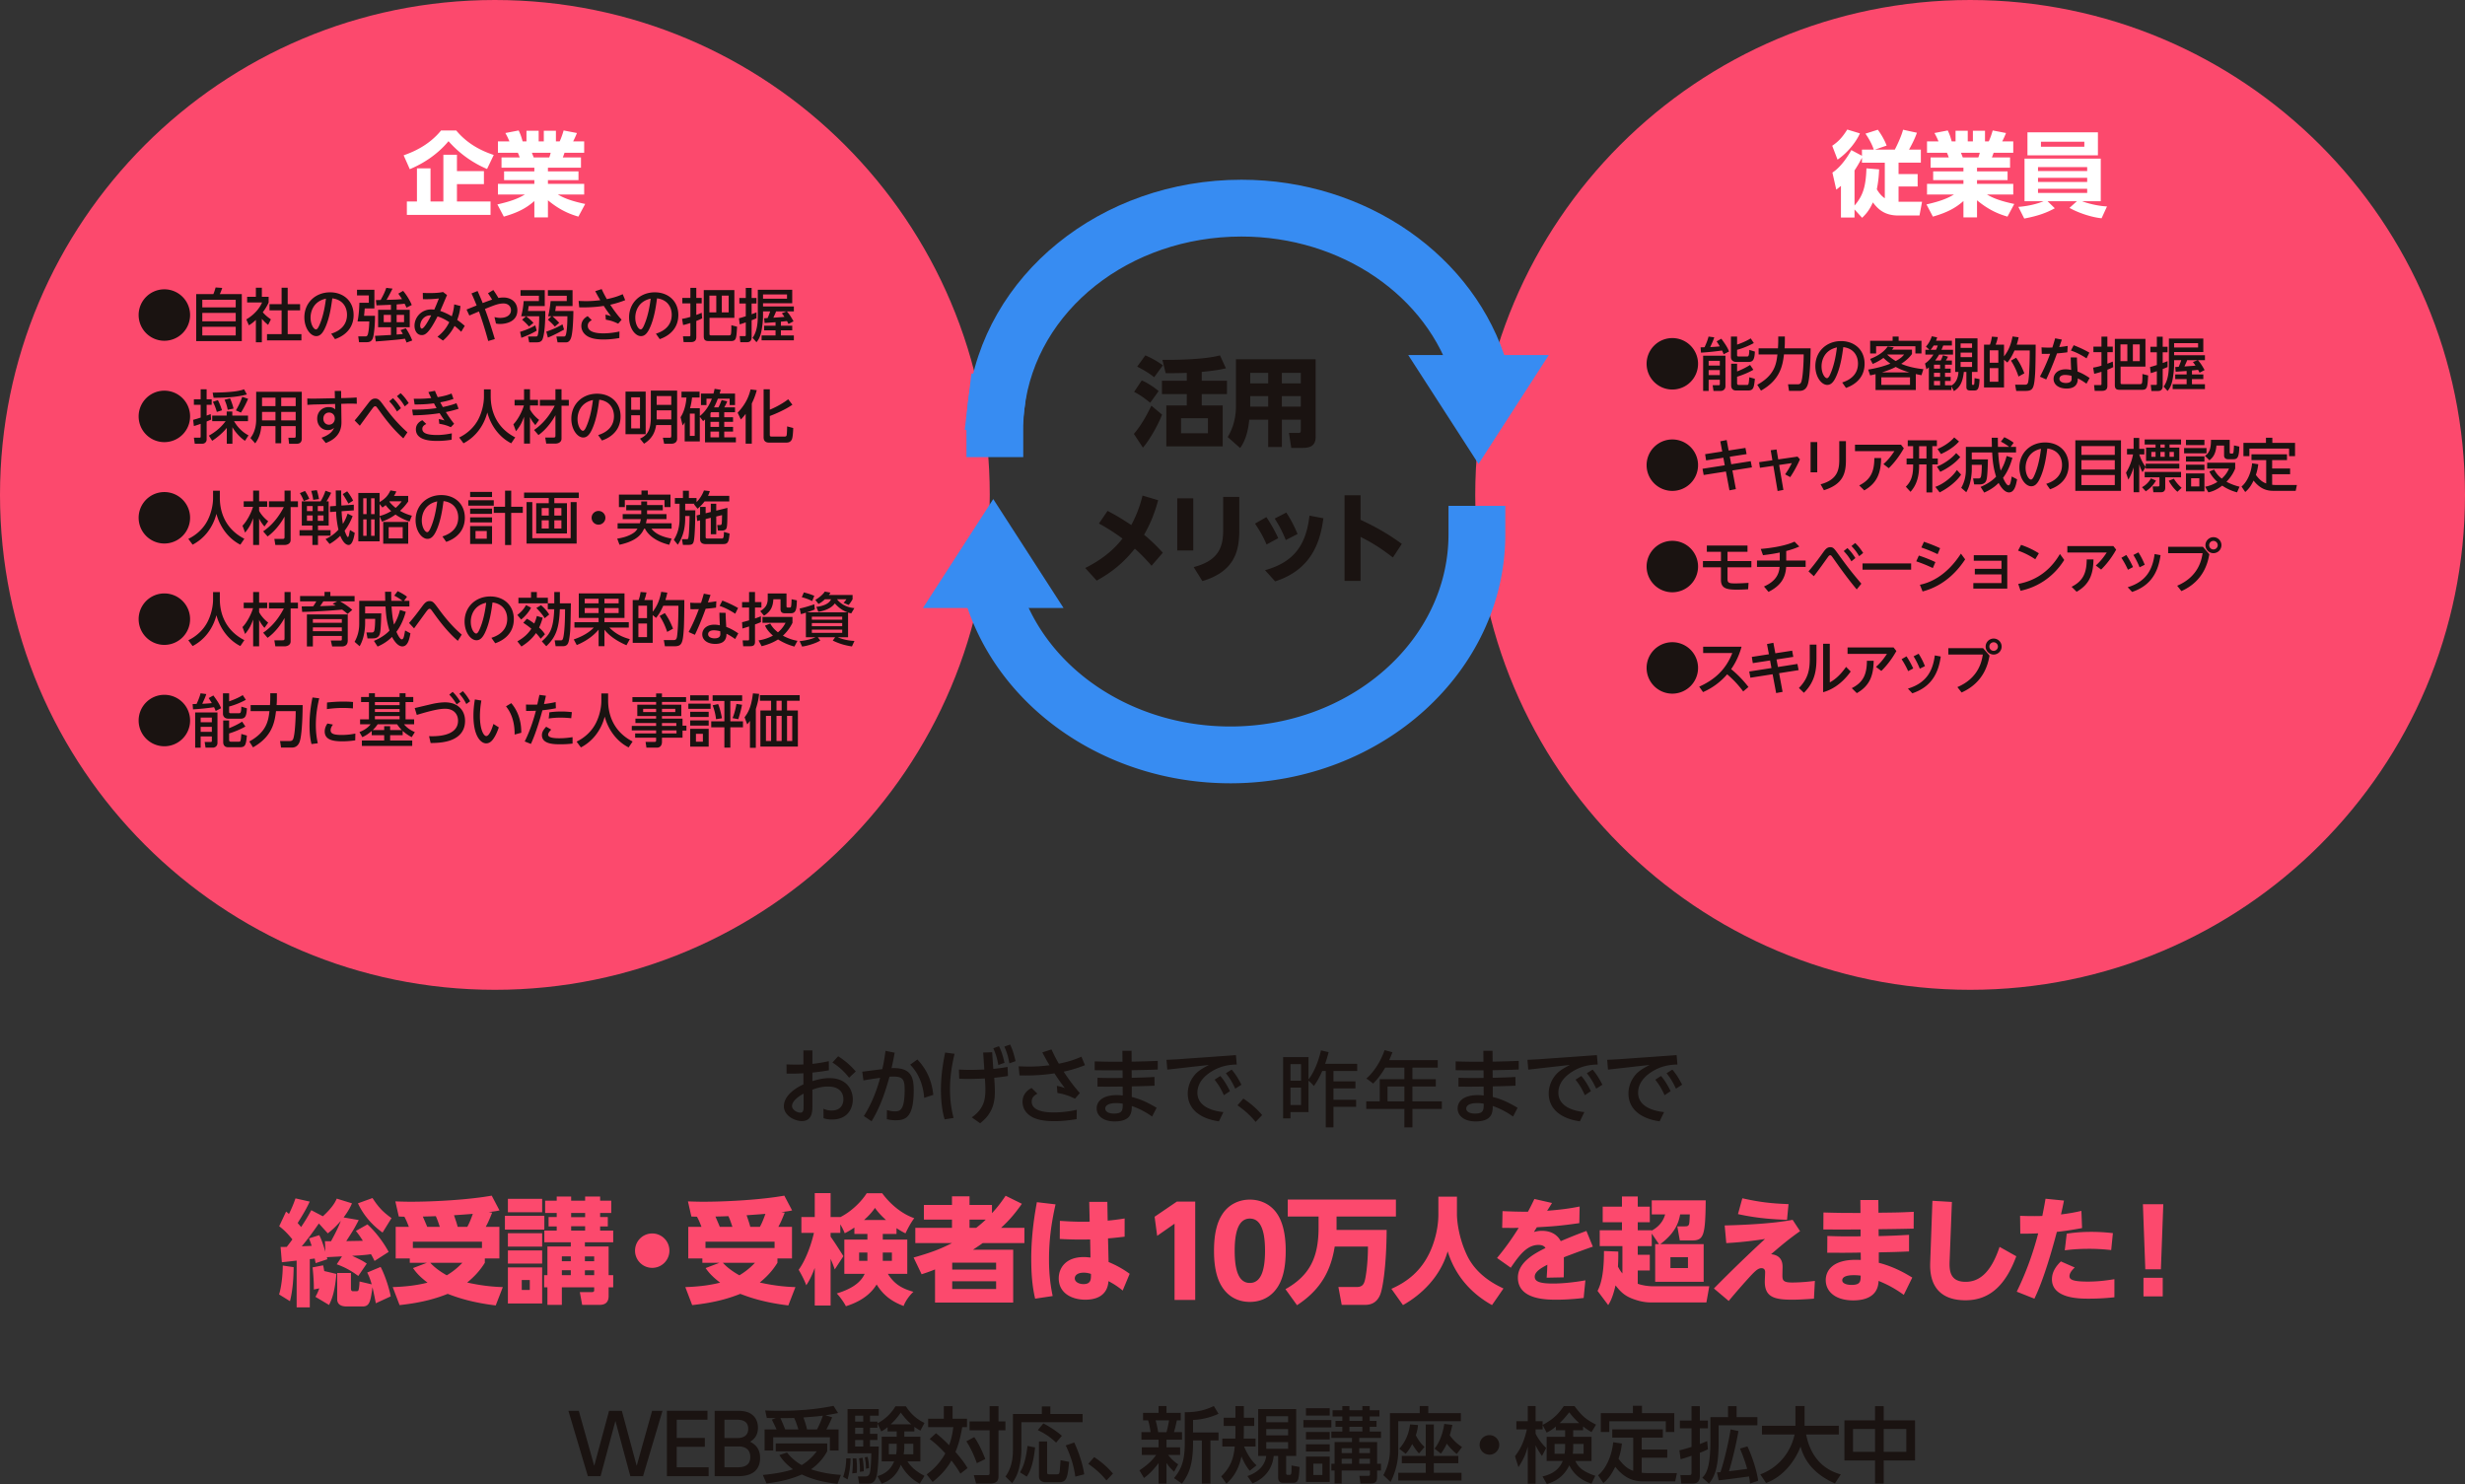 <svg width="500" height="301" fill="none" xmlns="http://www.w3.org/2000/svg"><rect width="100%" height="100%" fill="#333333" stroke="none"/><path d="M162.964 213.056h1.824v2.726a26.016 26.016 0 003.328-.552l.017 1.857c-1.539.267-1.957.301-3.345.468v1.723c.954-.268 2.074-.602 3.445-.602 3.497 0 4.751 2.325 4.751 4.349 0 1.556-.836 4.048-4.232 4.048a5.222 5.222 0 01-1.707-.268l-.016-1.924c.334.151.836.369 1.639.369 2.309 0 2.409-1.891 2.409-2.258 0-1.054-.518-2.61-3.144-2.61-1.339 0-2.393.368-3.145.636v3.262c0 1.054 0 3.111-2.142 3.111-1.454 0-3.646-1.121-3.646-2.994 0-2.409 2.861-3.948 3.964-4.45v-2.258c-.468.034-1.706.1-3.412.067l-.017-1.857c.586.017 1.021.034 1.891.034.953 0 1.305-.017 1.538-.034v-2.843zm.034 8.765c-.469.268-2.342 1.304-2.342 2.508 0 .754.987 1.355 1.69 1.355.652 0 .652-.618.652-1.355v-2.508zm7.009-7.578a15.673 15.673 0 013.579 3.078l-1.355 1.271c-.987-1.238-1.94-2.157-3.379-3.077l1.155-1.272zm11.469-.719c-.234 1.305-.368 1.907-.635 3.128 3.763-.151 4.499 1.589 4.499 4.416 0 5.553-1.623 6.156-3.663 6.156-.836 0-1.422-.134-1.791-.218l.018-1.856c.318.083.886.267 1.622.267.987 0 1.974-.167 1.974-4.365 0-1.975-.285-2.693-2.225-2.693-.335 0-.652.016-.853.033-1.255 4.583-2.392 6.975-3.63 9.032l-1.572-1.053c.586-.937 2.175-3.496 3.312-7.761-1.79.25-2.677.401-3.395.535l-.235-1.774 4.065-.518c.284-1.254.435-2.091.652-3.713l1.857.384zm5.989 9.15c-.151-1.873-.72-4.55-2.845-6.725l1.457-1.053c.969 1.02 2.86 3.262 3.227 7.176l-1.839.602zm6.155-8.933c-.318 1.389-.921 3.998-.921 7.176 0 2.058.218 3.848.72 5.838l-1.807.284c-.753-2.442-.753-5.369-.753-6.022 0-3.412.62-6.355.854-7.527l1.907.251zm8.179 7.544c0 1.607-.083 4.333-2.995 6.541l-1.688-1.188c2.625-1.856 2.759-3.88 2.759-5.771 0-.669-.05-1.421-.1-2.124-.536.034-2.392.1-3.295.1-.853 0-1.372-.017-1.907-.05l-.067-1.857a39.29 39.29 0 002.325.068c.937 0 1.79-.034 2.827-.068l-.234-3.446 1.823-.066.235 3.379c1.137-.117 1.622-.168 2.893-.402l.084 1.84c-.887.151-1.522.234-2.794.368.067.87.134 1.957.134 2.676zm.836-9.082c.569 1.17.754 1.873 1.121 3.362l-1.254.452c-.252-1.389-.486-2.158-1.02-3.396l1.153-.418zm2.259-.335c.569 1.221.736 1.857 1.104 3.362l-1.255.451c-.25-1.371-.485-2.191-1.021-3.395l1.172-.418zm13.156 10.973c-1.405-.653-2.057-.887-3.563-1.154l-.117-1.439c.652.117.904.184 1.623.452a41.68 41.68 0 01-2.107-2.994c-3.028.485-5.839.452-7.093.418l-.168-1.84c.687.016 1.305.05 2.192.05 1.589 0 2.743-.117 4.064-.268a49.841 49.841 0 01-1.454-2.609l1.856-.603c.234.52.769 1.656 1.489 2.894 2.174-.434 3.496-.936 4.583-1.421l.719 1.723c-1.757.719-3.546 1.154-4.315 1.321.987 1.505 2.057 2.978 3.278 4.333l-.987 1.137zm.335 4.148c-.904.151-2.527.418-4.567.418-2.074 0-4.165-.301-5.386-1.522a3.293 3.293 0 01-1.021-2.375c0-1.806 1.305-2.542 1.824-2.844l1.187 1.155c-.568.334-1.154.719-1.154 1.622 0 2.174 3.547 2.191 4.5 2.191 2.09 0 3.814-.351 4.65-.535l-.033 1.89zm9.283-13.85h1.855l.018 2.191c2.777-.05 3.077-.067 5.302-.15v1.756c-2.342.083-2.626.083-5.302.134l.016 1.539c2.593-.067 2.878-.067 4.617-.168l.016 1.774c-1.773.066-2.057.083-4.616.133v2.158c1.773.418 3.262 1.138 5.035 2.191l-.92 1.773a16.088 16.088 0 00-4.115-2.141c-.017 1.255-.067 3.128-3.496 3.128-2.309 0-3.63-1.154-3.63-2.626s1.221-2.709 4.115-2.709c.535 0 .936.05 1.171.083l-.017-1.823c-2.526.033-2.81.033-5.101.017v-1.79c1.956.05 2.257.05 5.101.033l-.017-1.555c-2.676.016-2.977.016-5.653-.017v-1.79c2.441.067 2.743.067 5.637.067l-.016-2.208zm-1.239 10.605c-1.973 0-2.241.736-2.241 1.121 0 .451.469 1.003 1.772 1.003 1.774 0 1.774-.736 1.774-2.007a6.642 6.642 0 00-1.305-.117zm24.265-9.735l.167 1.907c-1.053.033-2.861.117-4.834 1.254-1.522.87-3.145 2.325-3.145 4.467 0 3.111 3.747 3.78 5.269 3.931l-.903 1.873c-3.864-.536-6.323-2.525-6.323-5.637 0-1.94 1.021-3.68 2.309-4.617.535-.401 1.087-.703 1.99-1.187l-8.448.953-.167-1.991c1.639-.067 2.761-.134 2.827-.15l11.258-.803zm-3.162 4.232c.787.92 1.288 1.773 1.957 3.078l-1.237.82c-.586-1.289-1.071-2.108-1.891-3.145l1.171-.753zm2.292-1.288c.804.92 1.304 1.756 1.991 3.061l-1.255.803c-.635-1.338-1.054-2.057-1.907-3.128l1.171-.736zm2.375 5.871c1.622 1.087 2.761 2.108 3.813 3.346l-1.32 1.388c-1.054-1.271-2.058-2.207-3.68-3.362l1.187-1.372zm48.687-9.685h1.856l.018 2.191c2.776-.05 3.077-.067 5.302-.15v1.756c-2.343.083-2.627.083-5.302.134l.016 1.539c2.593-.067 2.878-.067 4.617-.168l.016 1.774c-1.773.066-2.057.083-4.616.133v2.158c1.773.418 3.262 1.138 5.035 2.191l-.92 1.773a16.088 16.088 0 00-4.115-2.141c-.017 1.255-.067 3.128-3.497 3.128-2.308 0-3.629-1.154-3.629-2.626s1.221-2.709 4.115-2.709c.535 0 .936.05 1.17.083l-.016-1.823c-2.526.033-2.81.033-5.102.017v-1.79c1.957.05 2.258.05 5.102.033l-.017-1.555a217.39 217.39 0 01-5.653-.017v-1.79c2.441.067 2.743.067 5.637.067l-.017-2.208zm-1.238 10.605c-1.973 0-2.241.736-2.241 1.121 0 .451.468 1.003 1.773 1.003 1.772 0 1.772-.736 1.772-2.007a6.621 6.621 0 00-1.304-.117zm-18.201-.357h3.417v-3.009h-3.417v3.009zm11.016 0v1.53h-5.967v3.757h-1.632v-3.757h-7.735v-1.53h2.737v-4.488h4.998v-2.346h-3.893c-.731 1.258-1.581 2.38-2.448 3.23a12.572 12.572 0 00-1.377-1.02c1.564-1.343 2.924-3.502 3.706-5.763l1.598.425a44.912 44.912 0 01-.663 1.598h9.843v1.53h-5.134v2.346h4.743v1.479h-4.743v3.009h5.967zm-30.701.748h2.142v-3.536h-2.142v3.536zm2.142-8.296h-2.142v3.366h2.142v-3.366zm11.39 1.394h-4.811v2.108h4.454v1.428h-4.454v2.295h4.59v1.428h-4.59v4.182h-1.564v-11.441h-.714c-.51 1.173-1.088 2.21-1.7 3.043a9.368 9.368 0 00-1.088-1.088v6.375h-3.655v1.275h-1.496v-12.427h5.151v4.522c1.139-1.445 2.023-3.672 2.533-5.882l1.547.357a22.289 22.289 0 01-.714 2.363h6.511v1.462zm48.618-3.224l.167 1.907c-1.053.033-2.86.117-4.834 1.254-1.522.87-3.144 2.325-3.144 4.467 0 3.111 3.746 3.78 5.269 3.931l-.904 1.873c-3.863-.536-6.323-2.525-6.323-5.637 0-1.94 1.021-3.68 2.309-4.617.535-.401 1.088-.703 1.99-1.187l-8.448.953-.166-1.991c1.638-.067 2.76-.134 2.827-.15l11.257-.803zm-3.162 4.232c.787.92 1.288 1.773 1.957 3.078l-1.237.82c-.586-1.289-1.07-2.108-1.89-3.145l1.17-.753zm2.293-1.288c.803.92 1.303 1.756 1.991 3.061l-1.255.803c-.636-1.338-1.054-2.057-1.907-3.128l1.171-.736zm17.041-2.944l.167 1.907c-1.053.033-2.86.117-4.834 1.254-1.522.87-3.144 2.325-3.144 4.467 0 3.111 3.746 3.78 5.269 3.931l-.904 1.873c-3.864-.536-6.323-2.525-6.323-5.637 0-1.94 1.021-3.68 2.309-4.617.535-.401 1.087-.703 1.989-1.187l-8.447.953-.166-1.991c1.638-.067 2.76-.134 2.826-.15l11.258-.803zm-3.162 4.232c.787.92 1.288 1.773 1.957 3.078l-1.237.82c-.586-1.289-1.07-2.108-1.89-3.145l1.17-.753zm2.292-1.288c.804.92 1.304 1.756 1.992 3.061l-1.255.803c-.636-1.338-1.054-2.057-1.907-3.128l1.17-.736z" fill="#1A1311"/><path d="M59.563 257.017c-.022 2.255-.185 4.718-.743 6.903l-2.209-1.372c.419-1.301.745-3.765.745-5.857l2.207.326zm-2.649-4.091c.372 0 .488 0 1.255-.023a66.274 66.274 0 001.14-1.512c-1.21-1.511-2.07-2.208-2.674-2.673l1.395-2.975c.232.186.302.233.58.488a26.27 26.27 0 001.327-3.161l2.881.651c-.72 1.65-2.045 3.696-2.441 4.346.372.442.535.604.698.814 1.139-1.697 1.604-2.58 2.069-3.417l2.347 1.232c2.07-1.883 2.58-3.045 2.813-3.58l3.091.954c-.185.418-.558 1.348-1.697 2.858l3.069.536c-.907 1.766-1.14 2.114-2.534 4.276.488-.023 2.534-.047 3.371-.07-.674-1.069-1.023-1.511-1.418-1.999l2.347-1.325c1.627 1.464 3.278 3.65 4.301 5.579l-2.86 1.836a18.756 18.756 0 00-.72-1.371c-.65.093-1.697.232-3.835.326 1.813.836 2.231 1.069 2.975 1.58l-1.72 2.511c-1.79-1.348-3.278-1.977-4.37-2.372l1.07-1.603c-.442.023-2.58.139-3.07.162.024.093.047.21.093.419l-2.37.79c-.023-.116-.163-.767-.186-.93-.186.024-.79.093-1 .116v9.787H60.17v-9.485c-.28.023-2.744.326-3 .326l-.255-3.091zm7.834-2.395c.464.86.697 1.581 1.255 3.347l-.094-2.138c.326.024.559.024 1.233.024 1-1.837 1.417-2.697 2-4.139-1.303 1.488-1.977 2-2.651 2.534l-1.813-1.998c-1.279 1.836-2.046 2.905-3.464 4.625.907-.047 1.163-.047 2-.092-.163-.536-.326-.954-.535-1.512l2.069-.651zm-.767 12.506c.255-.442.464-.837.79-1.72l-1.116.233c.046-1.256-.14-3.627-.256-4.487l2.139-.418c.093.372.14.627.233 1.162l2.463.581c-.325 3.58-.837 4.975-1.488 6.299l-2.765-1.65zm12.25 1.301c-.187-.952-.303-1.58-.674-3.253-.395 2.788-.559 3.905-1.976 3.905h-3.278c-1.023 0-1.906-.349-1.906-1.488v-5.3h2.79v3.069c0 .232 0 .627.417.627h.651c.21 0 .395-.023.465-.233.163-.441.187-1.395.21-1.743l2.464.581c-.302-1.092-.582-1.743-.907-2.394l2.72-1.139c.79 1.487 1.696 4.091 2.046 5.974l-3.022 1.394zm1.37-14.341c-.766-.535-3.393-2.465-4.997-5.927l2.953-1.07c1.254 1.929 2.184 2.883 3.858 4.068l-1.813 2.929zm5.333-1.161c-.419-1.069-.535-1.349-.907-2.046-.349-.023-.86-.023-1.14-.046l-.696-3.068c.743.023 1.696.069 3.114.069 4.835 0 11.738-.395 16.435-1.232l1.58 2.999c-.744.162-.883.162-2.185.349l.697.093c-.65 1.603-.79 1.929-1.301 2.882h2.766v6.414h-2.953v.884c-.534.814-1.44 2.255-3.579 3.998 3.3.744 5.765.884 7.229.931l-1.441 3.718c-5.137-.627-8.02-1.697-9.74-2.347-2.115.837-4.974 1.766-9.762 2.278l-1.395-3.649c1.907-.07 4.417-.232 7.066-.907-1.767-1.325-2.464-2.278-2.951-2.952l2.812-1.07h-3.464v-.884H80.26v-6.414h2.674zm14.83 3.022H83.746v1.278h14.016v-1.278zm-8.554-3.022c-.047-.117-.42-1.349-.814-2.162-.605.023-1.72.07-2.627.07.023.092.605 1.371.883 2.092h2.558zm-1.93 7.298c.372.419 1.441 1.488 3.347 2.534 1.674-.999 2.58-1.952 3.162-2.534H87.28zm7.508-7.298c.21-.395.559-1.024 1.116-2.627-.837.07-2.44.186-3.813.279.536 1.557.582 1.743.745 2.348h1.952zm15.624.557h-7.996v-2.789h7.996v2.789zm-.442-3.509h-6.949v-2.72h6.949v2.72zm0 6.973h-6.949v-2.72h6.949v2.72zm0 3.44h-6.949v-2.673h6.949v2.673zm0 8.089h-6.949v-7.321h6.949v7.321zm-2.51-4.765h-1.627v2.022h1.627v-2.022zm3.579 5.044v-3.556h-.673v-2.464h.673v-5.812h4.742v-.859h-5.369v-2.371h2.511v-.837h-1.651v-1.906h1.651v-.837h-2.349v-2.487h2.349v-.837h2.928v.837h2.837v-.837h3.044v.837h2.255v2.487h-2.255v.837h1.557v1.906h-1.557v.837h2.65v2.371h-5.741v.859h4.812v5.812h.929v2.464h-.929v1.673c0 .512 0 1.883-1.79 1.883h-3.581l-.465-2.58h2.349c.255 0 .558-.023.558-.372v-.604h-6.556v3.556h-2.929zm4.742-9.832h-1.813v.976h1.813v-.976zm0 2.813h-1.813v.999h1.813v-.999zm2.907-11.623h-2.837v.861h2.837v-.861zm0 2.696h-2.837v.884h2.837v-.884zm1.836 6.114h-1.883v.976h1.883v-.976zm0 2.813h-1.883v.999h1.883v-.999zm15.26-3.975a3.482 3.482 0 01-3.487 3.487 3.482 3.482 0 01-3.486-3.487 3.482 3.482 0 013.486-3.487 3.482 3.482 0 013.487 3.487zm6.501-4.835c-.418-1.069-.535-1.349-.907-2.046-.348-.023-.859-.023-1.139-.046l-.697-3.068c.744.023 1.697.069 3.115.069 4.835 0 11.738-.395 16.434-1.232l1.581 2.999c-.744.162-.883.162-2.186.349l.698.093c-.651 1.603-.79 1.929-1.302 2.882h2.766v6.414h-2.952v.884c-.534.814-1.441 2.255-3.579 3.998 3.3.744 5.765.884 7.229.931l-1.441 3.718c-5.137-.627-8.02-1.697-9.74-2.347-2.116.837-4.975 1.766-9.763 2.278l-1.394-3.649c1.906-.07 4.416-.232 7.066-.907-1.767-1.325-2.465-2.278-2.952-2.952l2.812-1.07h-3.464v-.884h-2.858v-6.414h2.673zm14.83 3.022h-14.016v1.278h14.016v-1.278zm-8.554-3.022c-.047-.117-.419-1.349-.813-2.162-.605.023-1.72.07-2.627.07.023.092.604 1.371.883 2.092h2.557zm-1.929 7.298c.371.419 1.441 1.488 3.347 2.534 1.674-.999 2.58-1.952 3.161-2.534h-6.508zm7.508-7.298c.209-.395.558-1.024 1.116-2.627-.838.07-2.441.186-3.813.279.535 1.557.581 1.743.744 2.348h1.953zm20.124 6.892h1.68v-1.68h-1.68v1.68zm6.648-1.68h-1.848v1.68h1.848v-1.68zm-5.64-6.6h4.44c-.888-.792-1.68-1.656-2.232-2.448-.552.816-1.32 1.656-2.208 2.448zm8.76 10.92h-3.936c1.392 2.256 3.096 3.048 5.184 3.648-.792.72-1.632 1.872-1.992 2.88-2.184-.84-3.984-1.968-5.472-4.368-1.08 1.776-2.952 3.384-6.24 4.416-.312-.696-1.296-2.04-1.848-2.592 3.408-1.032 4.968-2.448 5.664-3.984h-4.128v-6.936h4.68v-1.152h-2.64v-1.296c-.648.432-1.296.84-1.968 1.152-.192-.528-.528-1.2-.888-1.8v1.728h-1.968v.768c.624.84 2.256 3.384 2.592 3.96l-1.752 2.688c-.192-.6-.504-1.368-.84-2.16v9.48h-3.216v-7.632c-.504 1.368-1.08 2.592-1.728 3.528-.312-.936-1.032-2.304-1.536-3.144 1.344-1.848 2.496-4.848 3.096-7.488h-2.544v-3.216h2.712V242h3.216v4.848h1.968v.024c2.232-1.128 4.272-3.12 5.352-4.848h3.144c1.656 2.256 4.008 4.2 6.504 5.064-.648.84-1.32 2.088-1.776 3.072a14.27 14.27 0 01-1.824-1.056v1.176h-2.784v1.152h4.968v6.936z" fill="#FC496D"/><path d="M207.281 244.163c-1.767 2.511-2.953 3.696-4.23 4.882h4.741v3.091h-8.461c-.79.558-1.301.906-1.976 1.348h8.159V264.2h-15.852v-6.718c-.768.303-1.233.489-2.72.977l-1.628-3.394c4.418-1.232 6.208-2.138 7.788-2.929h-7.439v-3.091h7.439v-1.674h-5.695v-2.975h5.695v-1.744h3.556v1.744h4.556v1.673c.93-1.022 1.603-1.813 2.766-3.533l3.301 1.627zm-5.23 11.948h-8.903v1.394h8.903v-1.394zm0 3.766h-8.903v1.58h8.903v-1.58zm-4.045-10.832a24.864 24.864 0 001.953-1.674h-3.301v1.674h1.348zm16.1-4.765c-.861 3.835-1.326 7.252-1.326 11.18 0 3.418.396 5.719.744 7.416l-3.557.534c-.627-2.65-.789-5.37-.789-8.089 0-5.207.789-9.507 1.139-11.483l3.789.442zm6.834-.512h3.672l.069 3.812a44.877 44.877 0 003.441-.442v3.697c-1.999.232-2.394.279-3.37.348l.116 4.789c1.441.627 2.673 1.232 4.276 2.394l-1.417 3.394c-1.046-.861-1.883-1.371-2.883-1.907-.069.814-.325 3.766-4.718 3.766-2.511 0-5.37-1.185-5.37-4.346 0-2.023 1.372-4.301 5.067-4.301.372 0 .396 0 1.372.093l-.069-3.672c-1.558.046-3.65.046-6.161-.093l.024-3.673c2.487.163 3.905.209 6.043.163l-.092-4.022zm-1.139 14.366c-1.024 0-1.791.418-1.791 1.162 0 .79.977 1.161 1.744 1.161 1.557 0 1.557-.975 1.534-2.068a4.401 4.401 0 00-1.487-.255zm18.915-14.418h3.723v19.953h-4.194v-15.461l-3.525 2.456-.521-3.87 4.517-3.078zm9.147 17.273c-1.539-2.382-1.613-5.832-1.613-7.296 0-3.524.645-5.807 1.662-7.372 1.291-2.034 3.426-3.002 5.609-3.002 2.16 0 4.319.943 5.635 3.027 1.489 2.333 1.637 5.609 1.637 7.347 0 2.903-.422 5.459-1.613 7.321-1.663 2.606-4.17 3.053-5.659 3.053-1.513 0-3.995-.447-5.658-3.078zm8.736-7.296c0-4.046-.869-6.528-3.078-6.528-2.357 0-3.077 2.855-3.077 6.528 0 4.045.844 6.527 3.077 6.527 2.359 0 3.078-2.804 3.078-6.527zm14.137-.859c-.72 4.486-2.534 8.577-7.648 11.902l-2.348-3.255c4.975-2.789 6.718-6.508 6.718-12.506v-2.231h-6.253v-3.44h21.943v3.44h-12.04v2.72h10.158c-.047 7.926-.883 11.878-1.186 12.785-.185.557-.79 2.417-3.138 2.417h-4.788l-.674-3.626h3.766c1.184 0 1.417-.721 1.58-1.256.233-.836.651-3.556.651-6.95h-6.741zm21.025-10.111h3.766v3.603c0 1.185.325 4.789 2.138 8.484 2 4.022 5.881 5.858 7.299 6.532l-2.324 3.371c-4.138-2.302-7.438-5.881-8.995-10.902-1.465 5.137-5.324 8.809-9.066 10.902l-2.349-3.302c3.488-1.534 5.975-3.765 7.625-7.066 1.186-2.394 1.906-5.37 1.906-8.019v-3.603zm23.053 1.278c-.162.256-.837 1.371-1 1.58 2.325-.185 4.114-.371 6.601-.86l-.069 3.371c-4.138.581-5.416.651-8.601.837-.162.232-.278.441-.604.953.372-.093.86-.232 1.627-.232 2.627 0 3.533 1.58 3.813 2.091 2.672-1.115 2.975-1.232 5.206-2.068l1.302 3.184c-2.603.907-5.3 1.93-5.881 2.162.023 1.604 0 2.697-.023 4.068l-3.464.069c.116-1.487.14-2.579.14-2.626-1.209.627-2.557 1.395-2.557 2.418 0 1.023 1.093 1.394 3.719 1.394 2.069 0 4.51-.279 6.555-.651l-.349 3.58c-2.975.349-4.998.349-5.485.349-2.046 0-7.857 0-7.857-4.487 0-3.23 3.742-5.066 5.602-5.997-.117-.185-.418-.627-1.418-.627-2.371 0-3.952 2.161-5.625 4.625l-2.79-1.975a52.656 52.656 0 004.393-6.114c-1.069.024-1.278.024-3.347 0l.07-3.393c1.557.069 3.627.139 5.16.116.396-.721.605-1.139 1.302-2.58l3.58.813zm13.438 9.855c0 .744.024 1.558-.07 3.045.372.721.652 1.093.907 1.395v-5.555h-4.602v-3.208h4.509v-1.627h-3.905v-3.161h3.905v-2.069h3.207v2.069h2.442v3.161h-2.442v1.627h2.837v.07c2.045-1.116 2.51-2.604 2.719-3.278h-2.719v-2.859h10.948c-.07 7.345-.441 8.136-2.859 8.136h-2.394l-.512-2.86h1.348c.559 0 .791 0 .977-.301.139-.21.162-.838.209-2.116h-1.953c-.325 1.72-.999 3.742-4.021 6.02h8.787v7.648h-9.833v-7.648h.767l-1.464-2.138v2.534h-2.837v1.766h2.442v3.185h-2.442v2.697c.931.325 2.139.51 3.162.51h11.344l-.582 3.278h-11.204c-1.417 0-2.65-.326-3.765-.744-1.65-.628-2.464-1.441-3.463-2.719-.582 2.533-1.139 3.44-1.488 3.998l-2.162-2.882c.418-.838 1.325-2.674 1.302-8.09l2.905.116zm10.577 3.348h3.556v-2.208h-3.556v2.208zm26.3-7.485c-2.534 1.767-4.253 3.278-5.881 4.672 2.325.232 2.325 2.022 2.325 2.651 0 .301-.047 1.696-.023 1.975.046.79.418 1.116 1.952 1.116 1.999 0 3.835-.232 4.626-.326l-.186 3.604c-2.116.162-3.44.209-4.463.209-3.604 0-5.509-.558-5.509-3.65 0-.302.069-1.674.069-1.953 0-.325-.116-.79-.744-.79-.72 0-1.348.605-2.859 2.278-.418.465-1.906 2.115-3.789 4.37l-2.999-2.533a302.524 302.524 0 0110.368-10.042c-3.811.604-6.833.79-7.856.837l-.326-3.58c3.162-.07 9.623-.326 13.784-1.139l1.511 2.301zm-2.649-2.301c-1.976-.07-5.672-.209-9.95-1.162l.884-3.208c3.556.791 5.741 1.046 9.368 1.185l-.302 3.185zm14.874-4.021h3.649l.023 2.58c4.208-.046 4.278-.046 7.16-.186l-.023 3.417c-2.372.046-2.859.07-7.114.116l.023 1.395c2.674-.07 3.325-.093 6.161-.256v3.371c-2.72.116-2.929.116-6.137.185v2.116c3.138.813 5.463 2.185 6.787 2.998l-1.72 3.51c-2.208-1.604-3.928-2.347-5.114-2.836-.115 3.72-3.695 3.952-5.16 3.952-3.532 0-5.555-1.743-5.555-4.114 0-1.906 1.394-4.114 6.067-4.114.488 0 .813.023 1.045.023l-.023-1.488c-3.045.047-3.394.047-6.787.024l.023-3.394c2.72.092 3.138.092 6.741.07v-1.396c-3.649.024-4.137.024-7.554 0l.023-3.439c3.3.092 3.928.092 7.508.092l-.023-2.626zm-1.325 15.248c-1.535 0-2.348.372-2.348 1.046 0 .651.953.93 1.86.93 1.859 0 1.859-.744 1.882-1.883a9.137 9.137 0 00-1.394-.093zm19.894-14.854l-.465 11.995c-.07 1.906.047 4.208 3.255 4.208 2.649 0 5.089-1.698 6.88-7.09l3.393 1.906c-1.999 5.392-5.043 8.926-10.297 8.926-7.438 0-7.229-6.044-7.16-7.857l.442-12.32 3.952.232zm13.155 18.201a62.587 62.587 0 004.347-11.831c-1.093.047-1.79.07-3.626.07l-.047-3.626c2.534.093 4.068.046 4.51.023.372-1.86.466-2.395.651-3.487l3.742.372a86.037 86.037 0 01-.604 2.812 37.757 37.757 0 004.138-.721l.139 3.488c-2.627.488-4.347.697-5.114.766-.906 3.418-2.604 9.53-4.556 13.553l-3.58-1.419zm11.763-4.904c-.303.302-1.07.999-1.07 1.767 0 .674.65 1.092 3.742 1.092 2.302 0 4.208-.302 5.37-.488v3.672c-.954.093-2.673.28-5.184.28-1.859 0-7.485 0-7.485-3.929 0-1.813 1.255-3.069 1.814-3.626l2.813 1.232zm7.391-3.533a38.898 38.898 0 00-4.579-.256c-2.464 0-4.045.209-4.835.302l.396-3.37c.906-.14 2.486-.373 4.997-.373 1.882 0 3.277.141 4.369.256l-.348 3.441zm10.572-9.3l-.488 13.203h-3.161l-.489-13.203h4.138zm-4.022 14.923h3.905v3.765h-3.905v-3.765z" fill="#FC496D"/><path d="M121.819 299.419h-2.576l-3.948-13.265h2.108l3.128 11.157 3.011-11.157h2.593l3.011 11.157 3.128-11.157h2.107l-3.948 13.265h-2.576l-3.027-11.208-3.011 11.208zm21.149-7.762v1.79h-5.704v4.165h6.474v1.806h-8.465v-13.265h8.231v1.807h-6.24v3.697h5.704zm6.66-5.504c1.037 0 1.722.151 2.225.369 1.137.485 1.89 1.555 1.89 3.045 0 1.822-1.02 2.491-1.589 2.86.619.334 2.024 1.07 2.024 3.245 0 3.746-3.497 3.746-4.7 3.746h-4.517v-13.265h4.667zm-2.677 1.807v3.714h2.677c.92 0 2.141-.335 2.141-1.857 0-1.857-1.69-1.857-2.459-1.857h-2.359zm0 5.42v4.232h2.493c1.07 0 2.743-.1 2.743-2.091 0-2.074-1.856-2.141-2.375-2.141h-2.861zm12.689 1.238a9.682 9.682 0 002.977 2.543c1.69-1.021 2.66-2.275 3.061-2.794h-8.33v-1.589h10.438v1.589c-.352.619-1.288 2.291-3.278 3.647 2.592.87 4.884 1.053 6.055 1.137l-.67 1.823c-3.478-.368-5.837-1.221-7.242-1.907-2.526 1.105-4.918 1.539-7.176 1.823l-.737-1.722c3.564-.351 5.303-.87 6.106-1.154-1.589-1.171-2.258-2.108-2.759-2.878l1.555-.518zm-2.125-4.684a41.518 41.518 0 00-.953-1.99l.803-.302c-.72-.016-1.355-.016-1.824-.033l-.334-1.522c.904.034 1.74.066 3.044.066 5.403 0 8.916-.618 10.823-1.003l.92 1.456c-.753.151-1.489.301-2.56.451l1.372.418c-.585 1.305-.685 1.539-1.187 2.459h2.476v4.282h-1.757v-2.692h-11.492v2.692h-1.756v-4.282h2.425zm4.433 0c-.435-1.355-.552-1.689-.853-2.325-.585.017-1.606.033-2.793.033.351.754.669 1.522.97 2.292h2.676zm3.764 0c.635-1.137 1.087-2.425 1.187-2.793-1.02.134-1.304.167-3.93.368.334.936.535 1.538.736 2.425h2.007zm6.811 5.872c-.016.803-.084 2.475-.602 4.265l-.903-.519c.585-1.572.619-3.262.635-3.746h.87zm7.511-6.34c-.586.485-.87.652-1.271.87l-.786-1.623v.87h-1.506v1.238h1.506v1.255h-1.506v1.32h1.773c0 .268-.051 5.002-.502 6.257-.418 1.204-1.088 1.271-1.79 1.271h-1.689l-.234-1.455h1.437c.268 0 .737 0 .955-.652.167-.469.301-2.41.318-4.049h-4.818v-8.965h6.323v1.338h-1.773v1.204h1.506v.352a9.241 9.241 0 003.662-3.463h2.108c.468.703 1.522 2.325 3.781 3.378l-.837 1.557a9.612 9.612 0 01-1.221-.77v.937h-2.041v1.071h3.262v5h-2.627c.687 1.087 1.74 2.042 3.464 2.945l-.971 1.572c-1.639-.853-2.96-2.208-3.83-3.831-1.088 2.827-3.095 3.547-3.881 3.831l-.869-1.522c2.207-.635 2.959-1.974 3.394-2.995h-2.525v-5h3.044v-1.071h-1.856v-.87zm-6.323 6.34c.117 1.237.134 1.472.1 2.927l-.953.117c.066-.619.133-1.356.133-2.158 0-.351-.016-.586-.033-.886h.753zm-.251-7.461h1.639v-1.205h-1.639v1.205zm0 2.476h1.639v-1.238h-1.639v1.238zm0 2.575h1.639v-1.321h-1.639v1.321zm1.488 2.276c.151.719.268 1.907.252 2.743l-.786.117c.049-.753-.018-1.974-.168-2.726l.702-.134zm1.038-.168c.217.987.284 1.489.284 2.275l-.619.134c0-.87-.05-1.288-.234-2.326l.569-.083zm5.904-2.66h-1.605v2.126h1.489a8.5 8.5 0 00.116-1.523v-.603zm2.961-3.947c-.937-.803-1.606-1.673-2.141-2.375-.301.451-.903 1.305-2.041 2.375h4.182zm-1.422 4.6c0 .602-.067 1.087-.133 1.473h1.957v-2.126h-1.824v.653zm6.429-2.794a27.742 27.742 0 012.661 2.425c.3-.802.617-1.822.852-3.662h-5.103v-1.706h3.18v-2.543h1.772v2.543h2.927v1.706h-.969c-.401 2.341-.854 3.797-1.372 5.034.702.82 1.857 2.175 2.442 3.279l-1.439 1.121a22.512 22.512 0 00-1.823-2.66c-1.22 2.175-2.777 3.513-3.814 4.35l-1.203-1.539c.719-.536 2.457-1.841 3.779-4.266-1.556-1.689-2.576-2.459-3.177-2.911l1.287-1.171zm7.761.786c.487.703 1.239 1.891 2.243 4.45l-1.723.836c-.503-1.455-1.273-3.128-2.126-4.432l1.606-.854zm4.919-6.272v3.094h1.405v1.79h-1.405v9.284c0 1.288-.703 1.522-1.991 1.522h-2.559l-.452-1.706h2.625c.536 0 .571-.067.571-.418v-8.682h-4.066v-1.79h4.066v-3.094h1.806zm8.79.051h1.723v1.538h6.54v1.657H207.18v5.637c0 .418-.05 1.89-.435 3.546-.369 1.606-1.021 2.575-1.439 3.178l-1.355-1.338c.452-.653 1.506-2.191 1.506-5.269v-7.411h5.871v-1.538zm-1.372 8.314c-.385 3.746-1.187 5.185-1.689 5.921l-1.371-.87c.484-.837 1.12-2.008 1.521-5.353l1.539.302zm1.673-4.869a19.063 19.063 0 013.764 2.509l-1.171 1.389c-1.322-1.272-2.56-1.991-3.714-2.543l1.121-1.355zm-.886 3.664h1.655v6.273c0 .384.201.384.519.384h1.455c.402 0 .485-.15.535-.368.068-.301.134-1.287.218-2.492l1.739.334c-.318 3.095-.435 4.132-2.04 4.132h-2.693c-.485 0-1.388-.151-1.388-1.205v-7.058zm7.158.2c.369.82 1.59 3.497 2.024 6.457l-1.806.469c-.267-2.041-.987-4.416-1.956-6.323l1.738-.603zm4.039 2.961c1.622 1.087 2.76 2.107 3.813 3.346l-1.321 1.388c-1.053-1.272-2.057-2.208-3.68-3.363l1.188-1.371zm9.183 2.693c1.088-.736 2.342-1.622 3.396-3.128h-2.911v-1.539h3.396v-1.556h-3.48v-1.522h1.857c-.016-.134-.183-1.489-.501-2.392h-1.021v-1.522h3.145v-1.388h1.606v1.388h2.894v1.522h-.787c-.351 1.54-.385 1.723-.601 2.392h1.639v1.522h-3.145v1.556h2.76v1.539h-2.442c.384.468 1.087 1.305 2.057 1.907l-.836 1.506c-.87-.837-1.071-1.105-1.539-1.79v4.198h-1.606v-4.165c-1.371 1.823-2.325 2.559-2.961 3.011l-.92-1.539zm3.279-10.137c.25.804.502 2.192.518 2.392h1.69c.2-.669.435-1.789.518-2.392h-2.726zm12.763-1.337a13.68 13.68 0 01-5.169 1.254v2.542h5.169v1.606h-1.639v8.765h-1.74v-8.765h-1.79v.452c0 4.667-.921 6.457-2.241 8.313l-1.623-1.12c1.455-1.74 2.191-3.446 2.191-7.143v-6.222c2.944.05 4.801-.737 5.889-1.255l.953 1.573zm6.323 11.557c-.686-.869-1.087-1.538-1.673-2.91-.685 3.363-2.359 4.901-3.045 5.536l-1.053-1.488c1.94-1.89 2.509-3.68 2.744-6.056h-2.527v-1.605h2.644c.016-.368.016-1.355.016-2.141v-.418h-2.376v-1.673h2.376V285.2h1.706v2.359h2.108v1.673H252.3v.385c0 .568 0 1.505-.033 2.174h2.408v1.605h-2.325c.218.519 1.037 2.493 2.526 3.814l-1.388 1.104zm9.434-12.511v9.5h-2.041v3.48c0 .301.151.368.318.368h.284c.285 0 .402-.067.436-.301.083-.435.05-.669.05-1.606l1.622.301c-.117 2.292-.184 3.212-1.204 3.212h-2.191c-.754 0-.937-.569-.937-1.071v-4.383h-.904c-.25 2.543-1.755 4.55-4.299 5.571l-1.037-1.489c1.991-.652 3.563-2.024 3.831-4.082h-1.639v-9.5h7.711zm-6.072 2.676h4.433v-1.221h-4.433v1.221zm0 2.66h4.433v-1.288h-4.433v1.288zm0 2.71h4.433v-1.338h-4.433v1.338zm13.203-4.333h-5.67v-1.489h5.67v1.489zm-.334-2.392h-4.817v-1.505h4.817v1.505zm0 4.835h-4.817v-1.506h4.817v1.506zm0 2.459h-4.817v-1.473h4.817v1.473zm0 6.172h-4.817v-5.153h4.817v5.153zm-1.489-3.714h-1.839v2.292h1.839v-2.292zm2.476 4.014v-2.625h-.653v-1.372h.653v-4.4h3.53v-.836h-4.183v-1.305h2.225v-.953h-1.388v-1.205h1.388v-.886h-1.973v-1.271h1.973v-.837h1.439v.837h2.626v-.837h1.489v.837h1.973v1.271h-1.973v.886h1.388v1.205h-1.388v.953h2.292v1.305h-4.416v.836h3.629v4.4h.787v1.372h-.787v1.371c0 .987-.451 1.254-1.338 1.254h-2.041l-.217-1.538h1.723c.351 0 .418-.084.418-.352v-.735h-5.737v2.625h-1.439zm3.53-7.142h-2.091v.987h2.091v-.987zm0 2.125h-2.091v1.02h2.091v-1.02zm2.107-8.565h-2.626v.887h2.626v-.887zm0 2.091h-2.626v.953h2.626v-.953zm1.539 4.349h-2.175v.987h2.175v-.987zm0 2.125h-2.175v1.02h2.175v-1.02zm10.093-10.69h1.739v1.439h6.607v1.64h-12.696v6.038c0 1.422-.267 3.73-1.555 6.29l-1.472-1.389c.35-.652 1.338-2.476 1.338-5.052v-7.527h6.039v-1.439zm1.22 3.73h1.64v6.39h4.968v1.489h-4.968v1.924h5.621v1.572h-12.831v-1.572h5.57v-1.924h-4.851v-1.489h4.851v-6.39zm-1.371 5.889c-.268-.302-.737-.837-1.372-1.908-.568 1.105-.936 1.54-1.321 1.974l-1.305-1.019c1.589-1.774 2.024-3.664 2.191-4.936l1.622.134c-.066.502-.133 1.104-.451 2.075.586 1.121 1.054 1.689 1.757 2.375l-1.121 1.305zm7.661.117c-1.138-.92-1.857-1.89-2.024-2.108a9.408 9.408 0 01-1.188 2.024l-1.287-1.004c1.27-1.639 1.738-3.545 1.972-5.017l1.64.2a24.591 24.591 0 01-.535 2.108c1.087 1.472 2.041 2.074 2.492 2.375l-1.07 1.422zm8.621-1.857c0 1.071-.87 1.991-1.991 1.991a1.995 1.995 0 01-1.99-1.991c0-1.121.92-1.973 1.99-1.973 1.104 0 1.991.886 1.991 1.973zm11.491-3.73c-.886.753-1.337.97-1.873 1.238l-.819-1.539v.886h-1.422v.87c.301.653 1.037 1.823 2.141 2.911l-.853 1.623c-.82-1.239-.92-1.389-1.288-2.192v7.811h-1.589v-7.544c-.435 1.673-.904 2.644-1.89 4.183l-.703-2.208c.903-1.205 1.757-2.56 2.409-5.454h-2.124v-1.655h2.308v-3.079h1.589v3.079h1.422v.752c2.107-1.104 3.228-2.241 4.298-3.814h2.175c1.456 1.974 2.308 2.693 4.366 3.764l-.92 1.506c-.452-.268-.953-.553-1.706-1.155v.77h-2.008v1.338h3.714v4.901h-3.279c.502 1.054 1.204 2.058 4.049 3.011l-.77 1.605c-.903-.317-3.245-1.137-4.5-3.73-1.187 2.443-2.994 3.313-4.566 3.798l-.87-1.539c.937-.234 3.195-.819 4.098-3.145h-3.262v-4.901h3.747v-1.338h-1.874v-.753zm1.757 5.536c.1-.618.117-.903.117-1.99h-2.141v1.99h2.024zm2.961-6.222c-1.104-1.02-1.656-1.723-2.007-2.191-.469.586-1.037 1.304-1.941 2.191h3.948zm.903 6.222v-1.99h-2.108c0 1.037 0 1.288-.083 1.99h2.191zm10.064-3.278h-4.249v-1.673h10.254v1.673h-4.282v2.426h5.186v1.655h-5.186v3.044a7.3 7.3 0 001.12.068h6.022l-.351 1.689h-6.406c-1.74 0-3.73-.401-5.755-2.961-.501 1.021-1.154 2.259-2.408 3.296l-1.071-1.573c1.59-1.305 2.794-3.914 3.062-6.707l1.773.268c-.168 1.404-.402 2.191-.686 3.078 1.087 1.471 1.94 2.09 2.977 2.458v-6.741zm1.773-6.456v1.488h6.558v3.831h-1.723v-2.175h-11.459v2.175h-1.722v-3.831h6.507v-1.488h1.839zm7.593 9.033c.518-.118.803-.168 2.459-.687v-3.78h-2.358v-1.573h2.358v-2.91h1.689v2.91h1.639v1.573h-1.639v3.194a27.731 27.731 0 001.489-.602l.15 1.656c-.451.235-.702.369-1.639.72v4.667c0 1.572-1.003 1.572-1.622 1.572h-2.141l-.185-1.723h1.724c.401 0 .535 0 .535-.518v-3.396c-1.254.435-1.656.552-2.209.703l-.25-1.806zm9.869-8.95h1.74v2.225h4.215v1.656h-7.861v3.446c0 5.82-1.154 7.359-1.957 8.363l-1.355-1.187c.619-.636 1.639-1.69 1.639-7.294v-4.984h3.579v-2.225zm-2.241 13.415c.233 0 .484-.016.702-.034.719-2.107 1.673-6.121 2.058-8.681l1.588.351c-.333 2.075-1.321 6.34-1.923 8.147.871-.101 1.155-.134 3.697-.486-.384-1.404-.904-2.776-1.456-4.114l1.506-.435c.903 1.874 1.907 4.867 2.175 6.959l-1.639.568c-.033-.368-.068-.635-.218-1.439-1.205.168-5.153.703-6.155.786l-.335-1.622zm8.783.419c4.968-1.89 6.54-6.09 6.959-8.096h-6.624v-1.773h6.791v-3.998h1.857v3.998h6.941v1.773h-6.624c.686 3.562 2.677 6.908 7.025 8.096l-1.187 1.839c-5.069-2.258-6.406-5.486-6.975-7.476-1.155 3.044-3.614 6.155-6.992 7.376l-1.171-1.739zm23.276-10.957v-2.877h1.755v2.877h6.357v8.13h-6.357v4.683h-1.755v-4.683h-6.206v-8.13h6.206zm0 1.739h-4.466v4.651h4.466v-4.651zm6.339 0h-4.583v4.651h4.583v-4.651z" fill="#1A1311"/><path d="M200.762 100.381c0 55.439-44.942 100.381-100.381 100.381S0 155.82 0 100.381 44.942 0 100.381 0s100.381 44.942 100.381 100.381zm299.238 0c0 55.439-44.942 100.381-100.381 100.381S299.238 155.82 299.238 100.381 344.18 0 399.619 0 500 44.942 500 100.381z" fill="#FC496D"/><path d="M98.792 34.277a21.85 21.85 0 01-7.816-5.639c-2.252 2.717-5.174 4.56-7.854 5.676l-1.247-2.81c1.693-.596 5.062-1.917 7.593-5.044h3.07c2.588 3.145 5.938 4.411 7.613 4.97l-1.359 2.847zm-.633.428v2.643h-5.472v3.517H99.5v2.717H82.527v-2.717h2.046v-6.718h2.755v6.718h2.605v-9.473h2.754v3.313h5.472zm19.163 9.231c-1.582-.465-3.648-1.209-6.179-3.312v3.462h-2.755v-3.313c-1.674 1.489-3.461 2.381-6.197 3.163l-1.302-2.475c2.623-.595 4.15-1.153 5.583-2.01H101v-2.159h7.388v-.763h-6.141v-1.768h6.141v-.744h-6.662v-2.085h3.685c-.037-.13-.261-.744-.372-.948H101v-2.309h2.327a12.765 12.765 0 00-.82-1.693l2.699-.52c.372.78.54 1.283.801 2.213h.782v-2.158h2.474v2.158h1.043v-2.158h2.456v2.158h.763c.317-.67.615-1.563.8-2.214l2.699.521a20.808 20.808 0 01-.763 1.693h2.233v2.309h-3.982c-.112.297-.242.707-.353.948h3.685v2.085h-6.701v.744h6.198v1.768h-6.198v.763h7.351v2.16h-5.341c.968.558 2.27 1.228 5.546 1.916l-1.377 2.568zm-5.918-12.003c.149-.354.204-.577.298-.95h-3.816c.056.15.354.912.373.95h3.145z" fill="#fff"/><path d="M38.556 63.9a5.22 5.22 0 01-5.217 5.217 5.22 5.22 0 01-5.218-5.218 5.212 5.212 0 015.218-5.216 5.213 5.213 0 015.217 5.216zm4.721-4.243c.165-.387.27-.681.459-1.351l1.34.094c-.107.329-.354.999-.495 1.257h4.466v9.53H39.8v-9.53h3.478zm4.536 1.14h-6.78v1.55h6.78v-1.55zm0 2.668h-6.78v1.703h6.78v-1.704zm0 2.82h-6.78v1.75h6.78v-1.75zm5.301 3.138h-1.21v-4.537c-.705.659-1.058.87-1.422 1.094l-.517-1.199c1.504-.882 2.655-2.15 3.196-3.432h-3.032V60.2h1.775v-1.834h1.21v1.833h1.375v1.151c-.2.447-.47 1.035-1.187 1.987.599.681.882.881 1.645 1.445l-.564 1.116a8.426 8.426 0 01-1.269-1.234v4.76zm4.007-11.058h1.234v3.326h2.515v1.257h-2.515v4.83h2.784v1.257h-6.98v-1.258h2.962v-4.83h-2.456v-1.256h2.456v-3.326zm10.058 9.318c2.103-.658 3.208-1.997 3.208-3.83 0-1.54-.847-3.08-2.985-3.338-.176 1.34-.517 4.007-1.504 6.087-.576 1.233-1.152 1.574-1.75 1.574-1.176 0-2.41-1.621-2.41-3.807 0-2.961 2.245-5.076 5.217-5.076 2.739 0 4.771 1.798 4.771 4.594 0 3.55-3.067 4.654-3.772 4.9l-.775-1.104zm-4.184-3.267c0 1.41.647 2.398 1.105 2.398.353 0 .646-.752.87-1.305.752-1.904 1.021-3.96 1.151-4.936-2.585.553-3.126 2.668-3.126 3.843zm9.423-5.64h3.524v3.784h-1.961c-.083 1.034-.094 1.152-.142 1.492h2.221c.024 1.422-.152 3.678-.41 4.477-.294.882-.894.882-1.517.882h-1.304l-.164-1.188h1.398c.246 0 .364 0 .505-.293.106-.235.305-1.116.341-2.727h-2.386c.318-1.491.365-3.395.377-3.795h1.914v-1.492h-2.396v-1.14zm6.885 3.043c-.423.012-2.479.106-2.937.118l-.118-1.07c.236 0 .6-.011.964-.023.61-1.116.858-1.633 1.14-2.456l1.269.153c-.694 1.399-1.093 2.08-1.222 2.28 1.857-.047 2.186-.06 3.15-.153-.213-.341-.436-.646-.753-1.105l.963-.564c.588.635 1.423 1.974 1.763 2.867l-1.058.53c-.176-.353-.21-.448-.399-.8-.47.07-1.198.117-1.61.153v1.093h2.656v3.537h-2.656v1.48c.294-.023.858-.07 1.258-.117a8.498 8.498 0 00-.47-.775l1.07-.388a11.64 11.64 0 011.303 2.48l-1.152.422c-.105-.294-.152-.388-.317-.787-.916.141-2.032.27-5.922.564l-.165-1.14c.459-.012 2.726-.153 3.243-.176v-1.563h-2.608v-3.537h2.608v-1.023zm-1.468 3.526h1.469v-1.48h-1.469v1.48zm2.62 0h1.504v-1.48h-1.504v1.48zm8.279 2.949c1.057-.81 1.798-1.727 2.397-2.95-.47-.304-1.352-.869-2.385-1.163-1.763 3.478-2.538 3.784-3.208 3.784-.93 0-1.458-.87-1.458-1.915 0-1.61 1.317-3.29 3.397-3.29a4.1 4.1 0 01.61.047c.353-.8.541-1.258.94-2.268-1.221.13-2.091.176-3.243.141l-.023-1.27c.352.013.693.036 1.327.036 1.764 0 2.468-.152 2.774-.223l.81.623c-.775 1.82-.857 2.032-1.374 3.22 1.092.375 1.88.81 2.339 1.092a9.648 9.648 0 00.493-2.42l1.27.329c-.13 1.28-.378 2.044-.659 2.82.516.375.963.705 1.528 1.21l-.718 1.198a14.484 14.484 0 00-1.35-1.186 9.644 9.644 0 01-2.35 2.973l-1.117-.788zm-3.502-2.244c0 .282.106.599.33.599.481 0 1.456-1.821 1.903-2.679-1.575-.094-2.233 1.28-2.233 2.08zm14.833-7.227c.189.259.517.74 1.035 1.61.246-.035.599-.094 1.034-.094 1.422 0 2.808.846 2.808 2.609 0 2.28-2.244 2.761-3.525 2.761-.352 0-.6-.047-.811-.082l-.306-1.316c.447.105.752.164 1.153.164 1.303 0 2.196-.564 2.196-1.562 0-.717-.529-1.364-1.515-1.364-1.034 0-1.905.364-3.772 1.117.505 1.34 1.198 3.36 2.009 6.11l-1.34.388c-.88-3.208-1.586-5.183-1.88-5.993-1.527.646-1.55.658-1.95.822l-.564-1.21c.564-.235 1.48-.6 2.044-.822a38.631 38.631 0 00-1.046-2.444l1.234-.494c.365.81.717 1.621 1.035 2.444.505-.188 1.327-.505 1.914-.694-.293-.493-.54-.869-.834-1.292l1.081-.658zm8.799 8.237c-.705.482-2.231 1.14-3.113 1.457l-.259-1.21c1.328-.411 2.139-.775 3.091-1.316l.281 1.07zm-2.161-2.914h-.988a15.77 15.77 0 00.506-3.079h3.09v-1.08h-3.725v-1.14h4.912v3.23h-3.266c-.095.753-.106.847-.141 1h3.513c.012.575.012 4.254-.552 5.71-.201.518-.659.647-1.14.647h-1.575l-.235-1.187h1.575c.223 0 .328-.024.399-.27.246-.823.294-2.926.294-3.83h-2.655c.246.187.939.728 1.492 1.339l-.905.74c-.211-.258-.858-.952-1.399-1.375l.8-.705zm7.708 2.703c-.164.105-2.056 1.163-3.278 1.622l-.318-1.21c.799-.26 2.057-.741 3.279-1.47l.317 1.058zm-2.562-2.703h-.658c.317-1.245.47-2.832.494-3.079h3.278v-1.08h-3.83v-1.14h5.005v3.23h-3.372c-.035.283-.047.424-.142 1h3.679c0 .893-.071 4.5-.506 5.546-.058.153-.329.81-.904.81h-1.798l-.236-1.174h1.493c.294 0 .365-.153.435-.376.082-.294.294-1.245.305-3.737h-3.043c.434.341 1.222 1.164 1.387 1.328l-.894.776c-.387-.482-.916-.964-1.409-1.41l.716-.694zm13.544 1.504c-.987-.458-1.446-.623-2.503-.81l-.082-1.011c.458.082.634.13 1.139.317a29.86 29.86 0 01-1.48-2.103c-2.127.34-4.101.317-4.982.294l-.118-1.294c.481.012.916.036 1.54.036 1.116 0 1.926-.083 2.855-.188a35.945 35.945 0 01-1.023-1.833l1.305-.423c.164.364.54 1.163 1.046 2.033 1.527-.306 2.456-.658 3.22-1l.505 1.211a19.43 19.43 0 01-3.032.929c.693 1.058 1.446 2.092 2.303 3.043l-.693.8zm.235 2.914c-.634.106-1.775.294-3.208.294-1.457 0-2.926-.212-3.784-1.069a2.315 2.315 0 01-.717-1.669c0-1.269.917-1.786 1.281-1.998l.834.811c-.399.235-.81.505-.81 1.14 0 1.528 2.491 1.54 3.161 1.54 1.468 0 2.678-.247 3.266-.376l-.023 1.327zm7.418-.881c2.103-.658 3.208-1.997 3.208-3.83 0-1.54-.847-3.08-2.985-3.338-.176 1.34-.517 4.007-1.504 6.087-.576 1.233-1.151 1.574-1.75 1.574-1.176 0-2.41-1.621-2.41-3.807 0-2.961 2.245-5.076 5.217-5.076 2.739 0 4.772 1.798 4.772 4.594 0 3.55-3.067 4.654-3.773 4.9l-.775-1.104zm-4.184-3.267c0 1.41.647 2.398 1.105 2.398.353 0 .647-.752.87-1.305.752-1.904 1.022-3.96 1.151-4.936-2.585.553-3.126 2.668-3.126 3.843zm9.486.259c.423-.07.881-.153 1.691-.4v-2.738h-1.632v-1.116h1.632v-2.033h1.199v2.033h1.093v1.116h-1.093v2.339c.471-.164.694-.258 1.093-.435l.094 1.128c-.246.13-.446.247-1.187.53v3.242c0 .576-.176 1.046-1.116 1.046h-1.457l-.129-1.175h1.233c.212 0 .27-.012.27-.259v-2.432c-.998.306-1.221.353-1.48.4l-.211-1.246zm10.611-5.829v5.617h-5.042v3.244c0 .293.083.317.4.317h3.479c.293 0 .399-.035.458-.235.105-.317.094-1.492.094-1.822l1.163.294c-.141 2.433-.165 2.915-1.281 2.915h-4.406c-.647 0-1.07-.095-1.07-.964v-9.366h6.205zm-5.065 4.513h1.398v-3.396h-1.398v3.396zm2.514 0h1.399v-3.396h-1.399v3.396zm3.479 1.198c.258-.07.399-.094 1.386-.412V61.56h-1.304v-1.116h1.304v-2.045h1.187v2.045h.987v1.116h-.987v2.174c.399-.14.646-.235.987-.376v1.2c-.282.116-.458.198-.987.398v3.432c0 .634-.283 1.022-.929 1.022h-1.363l-.128-1.234h.986c.188 0 .247 0 .247-.235v-2.55c-.834.294-.952.317-1.233.4l-.153-1.234zm7.426.799c-.423.024-1.939.141-2.221.153l-.094-.952c.211-.012.258-.024.705-.047.317-.717.435-1.093.517-1.351h-1.445v.904c0 1.081-.188 2.327-.294 2.926-.223 1.257-.599 1.904-1.034 2.42l-.8-.892c.871-1.152 1.071-2.856 1.071-4.56v-5.182h6.979v2.738h-5.922v.647h6.252v.999h-1.423c.235.27.67.752 1.352 2.01l-1.023.54a4.802 4.802 0 00-.306-.588c-.176.023-1.034.106-1.233.13v.81h2.303V67h-2.303v1.046h2.633v.987h-6.546v-.987h2.832V67h-2.315v-.94h2.315v-.705zm-2.538-4.77h4.864v-.87h-4.864v.87zm2.644 2.573c-.095.293-.141.388-.553 1.28 1.21-.082 1.739-.117 2.244-.164a5.184 5.184 0 00-.528-.729l.963-.387h-2.126zM38.556 84.46a5.221 5.221 0 01-5.217 5.219 5.22 5.22 0 01-5.218-5.218 5.213 5.213 0 015.218-5.218 5.214 5.214 0 015.217 5.218zm.62.694c.399-.106.799-.212 1.527-.458V82.1h-1.375v-1.117h1.375v-2.02h1.21v2.02h1.023V82.1h-1.022v2.197c.61-.223.669-.258.822-.305l.083 1.116c-.26.118-.389.176-.905.388v3.643a.839.839 0 01-.835.857h-1.574l-.177-1.222h1.14c.13 0 .235 0 .235-.212v-2.596c-.81.294-1.081.364-1.375.447l-.152-1.258zm3.196 3.208c.963-.552 2.232-1.363 3.396-2.938h-2.726v-1.128h2.938v-.834h1.14v.834h3.184v1.128H47.47c1.07 1.834 2.386 2.585 2.938 2.88l-.716 1.104c-1.094-.717-2.07-1.915-2.55-2.762v3.35h-1.14v-3.208c-.176.223-1.117 1.398-2.961 2.62l-.67-1.046zm7.708-8.354c-2.197.587-4.489.67-6.756.67l-.188-1.035c4.277-.07 5.558-.376 6.368-.682l.576 1.047zm-5.887 1.15c.353.66.564 1.235.834 2.057l-1.046.34a10.007 10.007 0 00-.799-2.056l1.011-.34zm2.468-.363c.21.458.576 1.433.705 2.08l-1.175.247c-.141-.741-.282-1.21-.646-2.034l1.116-.293zm3.666.093c-.258.611-.81 1.81-1.457 2.798l-1.023-.447a14.424 14.424 0 001.294-2.75l1.186.4zm10.885 8.109c0 .317-.093 1.01-1.01 1.01h-1.563l-.141-1.222h1.198c.071 0 .282 0 .282-.27v-2.092H57.04v3.479h-1.163v-3.479H53.01c-.106 1.047-.317 2.245-1.245 3.503l-.964-1.082c.294-.387 1.163-1.55 1.163-3.772v-5.605h9.248v9.53zm-5.335-8.343h-2.726v1.715h2.726v-1.715zm0 2.89h-2.726v1.728h2.726v-1.727zm4.101-2.89h-2.937v1.715h2.937v-1.715zm0 2.89h-2.937v1.728h2.937v-1.727zm9.284 1.963c.012 1.01-.106 3.196-3.185 4.348l-.858-1.07c1.869-.657 2.303-1.48 2.55-2.009-.376.317-.775.47-1.28.47-1.117 0-2.151-.881-2.151-2.326 0-1.493 1.116-2.35 2.303-2.35.775 0 1.057.223 1.351.458l-.023-1.093-3.443.094a33.018 33.018 0 00-2.174.094l-.024-1.293c.87.036 1.645.024 2.162.012l3.443-.07-.035-1.481h1.293l.012 1.457 1.022-.023c.27-.012 1.328-.035 2.127-.106l.023 1.28a25.667 25.667 0 00-2.138-.023l-1.022.035.047 3.596zm-2.515-1.833c-.646 0-1.163.494-1.163 1.234 0 .787.54 1.234 1.14 1.234.704 0 1.186-.553 1.186-1.246 0-.857-.623-1.222-1.163-1.222zm15.061 5.24c-2.29-2.056-3.854-4.218-5.04-5.863-.424-.588-.47-.646-.67-.646-.213 0-.365.188-.623.54-.4.529-2.14 2.926-2.492 3.408l-1.046-1.07c.73-.846.93-1.104 2.75-3.478.4-.529.752-.964 1.398-.964.718 0 .964.353 1.893 1.622 1.362 1.892 2.914 3.678 4.664 5.23l-.834 1.221zm-2.104-8.155c.647.611 1.035 1.14 1.623 2.033l-.8.67c-.54-.881-.916-1.398-1.574-2.068l.751-.635zm1.564-1.01c.67.635 1.093 1.198 1.633 2.01l-.8.669c-.54-.905-.869-1.316-1.585-2.068l.752-.611zM93.02 82.91c-.564.177-1.28.4-2.585.67.716 1.104 1.045 1.574 1.68 2.374l-.67.693c-.775-.353-1.398-.54-2.338-.693L89 85.002c.47.07.999.235 1.163.282a27.33 27.33 0 01-.987-1.48c-2.338.376-4.453.422-5.406.446l-.164-1.175c.964.012 2.844.023 4.948-.294-.177-.329-.459-.846-.529-.975-1.681.234-3.338.234-3.925.234l-.177-1.163c.764.012 1.95.035 3.55-.14-.377-.776-.424-.859-.577-1.211l1.328-.259c.188.47.235.553.564 1.293 1.164-.211 1.81-.352 2.808-.74l.388 1.093c-.388.14-1.116.4-2.678.692.176.318.458.859.517.953 1.034-.212 1.915-.447 2.772-.776l.424 1.128zm-1.41 6.275a17.22 17.22 0 01-2.903.247c-1.257 0-4.348-.07-4.348-2.35 0-1.223.999-1.704 1.316-1.845l.8.763c-.812.353-.812.859-.812.976 0 .623.424 1.257 2.985 1.257 1.364 0 2.585-.258 2.997-.34l-.036 1.292zm6.552-10.212h1.375v1.446c0 2.28.717 6.11 4.97 8.295l-.81 1.2c-2.162-1.082-4.042-3.28-4.853-6.252-.729 2.82-2.491 5.041-4.83 6.251l-.87-1.175c1.716-.834 3.15-2.174 3.984-3.901.635-1.304 1.034-2.938 1.034-4.371v-1.493zm5.971 7.086c.834-.81 1.762-2.538 2.138-3.819h-1.892v-1.128h1.916V78.95h1.21v2.162h1.633v1.128h-1.633v.799c.071.14.576 1.14 1.845 2.127l-.764 1.058c-.47-.553-.775-.964-1.081-1.634v5.383h-1.21V84.53c-.424 1.164-.776 1.88-1.634 2.938l-.528-1.41zm4.195 1.152c.658-.458 2.585-1.81 4.195-4.924h-3.021v-1.175h3.162V78.95h1.233v2.162h1.482v1.175h-1.482v6.686c0 .799-.799 1-1.21 1h-1.891l-.201-1.223h1.564c.434 0 .505-.059.505-.435v-4.1c-.728 1.35-1.975 2.996-3.443 4.03l-.893-1.034zm13.001 1.034c2.104-.658 3.208-1.997 3.208-3.83 0-1.54-.846-3.08-2.985-3.338-.176 1.34-.517 4.007-1.504 6.087-.576 1.233-1.151 1.574-1.75 1.574-1.176 0-2.409-1.621-2.409-3.807 0-2.96 2.244-5.076 5.216-5.076 2.739 0 4.772 1.798 4.772 4.594 0 3.55-3.067 4.654-3.773 4.9l-.775-1.104zm-4.183-3.267c0 1.41.646 2.398 1.104 2.398.353 0 .647-.752.87-1.305.752-1.904 1.022-3.96 1.152-4.936-2.586.553-3.126 2.668-3.126 3.843zm13.822 3.09h-4.089v-8.636h4.089v8.636zm-1.152-7.484h-1.786v2.538h1.786v-2.538zm0 3.642h-1.786v2.668h1.786v-2.668zm7.532 4.747c0 .917-.846 1.023-1.057 1.023h-1.575l-.258-1.21h1.328c.27 0 .375-.013.375-.436v-2.138h-3.067c-.188 1.152-.61 2.644-2.455 3.784l-.823-1.023c1.199-.576 2.198-1.34 2.198-4.36v-5.381h5.334v9.741zm-1.187-8.636H133.2v1.785h2.961v-1.785zm0 2.89H133.2v1.833h2.961v-1.833zm7.139-2.362v1.293h-1.116V79.82h2.538c.094-.341.141-.53.223-.953l1.245.189c-.07.258-.082.305-.223.764h3.126v2.338h-1.092v-1.293h-2.386c-.341.87-.529 1.258-.788 1.763h.905c.247-.47.282-.576.646-1.48l1.129.246c-.083.235-.165.47-.6 1.234h2.186v.987h-2.186v1.01h1.787v.94h-1.787v1.023h1.787v.94h-1.787v1.175h2.362v1.022h-6.263v-4.653c-.094.082-.153.141-.388.341l-.669-.882v5.006h-3.067V85.66c-.2.341-.235.4-.423.635l-.412-1.68c.752-1.105 1.128-2.762 1.187-3.984h-.998v-1.186h3.665v1.186h-1.527a12.58 12.58 0 01-.411 2.174h1.986v1.586c1.045-.834 1.915-2.08 2.444-3.525H143.3zm-2.386 3.032h-.987v4.512h.987v-4.512zm3.326-.282c-.035.047-.047.059-.129.188v.822h1.739v-1.01h-1.61zm1.61 1.95h-1.739v1.023h1.739v-1.022zm0 1.963h-1.739v1.175h1.739v-1.175zm5.397-3.584c-.493.658-.705.858-.975 1.14l-.647-1.374c1.422-1.54 2.174-2.903 2.621-4.724l1.257.152c-.141.517-.376 1.398-1.011 2.703v8.143h-1.245v-6.04zm4.9-4.982v4.136c.517-.211 2.197-.94 3.736-2.115l.847 1.105c-1.281.916-3.338 1.833-4.583 2.291v3.736c0 .318 0 .435.458.435h2.514c.318 0 .388-.105.435-.235.071-.21.106-1.597.106-1.832l1.235.329c-.012.505-.071 2.009-.318 2.397-.27.446-.587.564-1.14.564h-3.361c-.341 0-1.187 0-1.187-1.081v-9.73h1.258zM38.556 105.023a5.22 5.22 0 01-5.217 5.217 5.22 5.22 0 01-5.218-5.217 5.212 5.212 0 015.218-5.217 5.213 5.213 0 015.217 5.217zm4.661-5.488h1.375v1.446c0 2.279.716 6.11 4.97 8.295l-.81 1.199c-2.162-1.081-4.043-3.278-4.854-6.251-.728 2.82-2.49 5.041-4.83 6.251L38.2 109.3c1.716-.834 3.15-2.174 3.983-3.901.636-1.304 1.035-2.938 1.035-4.371v-1.493zm5.971 7.086c.833-.811 1.761-2.538 2.137-3.819h-1.891v-1.128h1.916v-2.162h1.21v2.162h1.633v1.128H52.56v.799c.07.141.575 1.14 1.844 2.127l-.764 1.058c-.47-.553-.775-.964-1.08-1.634v5.383h-1.21v-5.442c-.424 1.164-.777 1.881-1.634 2.938l-.529-1.41zm4.194 1.152c.658-.458 2.586-1.81 4.195-4.924h-3.02v-1.175h3.161v-2.162h1.234v2.162h1.481v1.175h-1.481v6.686c0 .8-.799 1-1.21 1H55.85l-.2-1.223h1.563c.435 0 .505-.059.505-.435v-4.101c-.728 1.352-1.974 2.997-3.443 4.031l-.893-1.034zm13.791-7.826a14.202 14.202 0 01-.95 1.751h.445v4.9h-2.173v.94h2.561v1.116h-2.561v1.881h-1.129v-1.881h-2.608v-1.116h2.608v-.94h-2.15v-4.9h3.807c.34-.541.764-1.398.987-2.162l1.163.41zm-5.31-.364c.316.435.68 1.116.868 1.597l-1.115.447a8.538 8.538 0 00-.788-1.609l1.034-.435zm.398 4.089h1.152v-1.034h-1.151v1.034zm0 1.962h1.152v-1.081h-1.151v1.081zm2.01-6.216c.212.682.294 1.046.435 1.809l-1.175.153c-.07-.575-.153-.975-.4-1.821l1.14-.141zm.188 4.254h1.163v-1.034H64.46v1.034zm0 1.962h1.163v-1.081H64.46v1.081zm3.69-3.02c-.035-2.432-.035-2.702-.047-3.137h1.104c0 1.152 0 2.056.047 3.067l2.516-.176v1.151l-2.48.177a21.1 21.1 0 00.258 2.561c.505-.788.764-1.481.964-2.08l1.022.505c-.459 1.152-.905 1.998-1.633 2.962.082.223.47 1.292.657 1.292.107 0 .177-.224.2-.294.048-.164.189-.951.235-1.128l.964.564c-.176 1.093-.505 2.457-1.233 2.457-.894 0-1.517-1.387-1.704-1.869a10.338 10.338 0 01-2.163 1.669l-.822-.988c.575-.282 1.563-.764 2.62-1.915a19.031 19.031 0 01-.481-3.666l-1.235.094v-1.164l1.21-.082zm2.268-2.961c.317.353 1.034 1.422 1.199 1.903l-.952.588c-.212-.47-1.023-1.75-1.14-1.927l.893-.564zm12.382.94v1.128c-.728 1.023-1.234 1.493-1.658 1.893.683.375 1.306.693 2.41.986l-.482 1.175a10.534 10.534 0 01-2.844-1.41c-.528.364-1.245.881-2.738 1.445l-.493-1.069v5.053h-4.312v-9.812h4.312v1.857c1.116-.67 1.68-1.257 2.21-2.374l1.186.212c-.106.259-.2.493-.481.916h2.89zm-8.438.47h-.681v3.22h.681v-3.22zm0 4.278h-.681v3.337h.681v-3.337zm1.623-4.278h-.706v3.22h.706v-3.22zm0 4.278h-.706v3.337h.706v-3.337zm1.01-.682c1.21-.306 2.01-.787 2.362-.998a7.45 7.45 0 01-1.128-1.211 6.2 6.2 0 01-.658.494l-.576-.717v2.432zm5.805 5.617h-5.065v-4.407H82.8v4.407zm-1.116-3.36h-2.844v2.279h2.844v-2.279zm-2.632-5.242c-.036.035-.036.047-.071.082.306.388.553.67 1.27 1.258a7.33 7.33 0 001.233-1.34h-2.432zm10.69 7.133c2.104-.658 3.208-1.997 3.208-3.831 0-1.539-.846-3.079-2.985-3.337-.176 1.34-.517 4.007-1.503 6.087-.577 1.233-1.152 1.574-1.751 1.574-1.175 0-2.41-1.621-2.41-3.807 0-2.961 2.245-5.076 5.218-5.076 2.738 0 4.77 1.798 4.77 4.594 0 3.549-3.066 4.654-3.772 4.9l-.775-1.104zm-4.183-3.267c0 1.411.646 2.398 1.104 2.398.353 0 .647-.752.87-1.305.752-1.904 1.022-3.96 1.152-4.936-2.586.553-3.126 2.668-3.126 3.843zm14.6-2.985h-5.17v-1.081h5.17v1.081zm-.352-1.739h-4.442V99.77h4.442v1.046zm0 3.408h-4.442v-1.058h4.442v1.058zm0 1.739h-4.442v-1.034h4.442v1.034zm0 4.372h-4.442v-3.631h4.442v3.631zm-1.07-2.632h-2.28v1.562h2.28v-1.562zm3.714 2.843v-6.521h-2.292v-1.235h2.292v-3.266h1.245v3.266h2.351v1.235h-2.351v6.521h-1.245zm14.95-9.53h-4.959v1.046h2.562v6.134h-6.24v-6.134h2.55v-1.046h-5.006v-1.105H117.4v1.105zm-9.425.822v7.321h7.78v-7.321h1.21v8.414h-10.153v-8.414h1.163zm3.338 1.211h-1.434v1.528h1.434v-1.528zm0 2.491h-1.434v1.657h1.434v-1.657zm2.561-2.491h-1.433v1.528h1.433v-1.528zm0 2.491h-1.433v1.657h1.433v-1.657zm8.926-.517c0 .751-.611 1.398-1.398 1.398a1.401 1.401 0 01-1.398-1.398c0-.788.646-1.387 1.398-1.387.775 0 1.398.623 1.398 1.387zm8.455-1.516v.776h3.936v1.01h-3.994a6.08 6.08 0 01-.177.835h5.206v1.104h-4.089c.975 1.269 2.737 1.774 4.089 2.009l-.482 1.258c-2.808-.682-4.313-2.056-4.912-3.267h-.187c-.412.894-1.246 2.456-4.984 3.256l-.47-1.235c.753-.129 2.257-.376 3.467-1.268.305-.224.529-.553.647-.753h-4.031v-1.104h4.512c.059-.188.118-.412.2-.835h-3.678v-1.01h3.761v-.776h-3.044v-1.069h3.044v-.729h1.186v.729h3.185v1.069h-3.185zm-1.139-4.007h1.292v.823h4.595v2.538h-1.211v-1.434h-8.049v1.434h-1.199v-2.538h4.572V99.5zm10.786 2.679h-1.916v1.328h2.057c-.012 1.305-.059 5.17-.317 6.263-.141.623-.399.752-1.234.752h-.964l-.199-1.163h.928c.153 0 .271 0 .329-.13.212-.458.282-3.854.294-4.558h-.894v.516c0 1.516-.269 3.479-1.504 5.3l-.798-.987c.399-.67 1.162-1.986 1.162-4.313v-3.008h-.951v-1.163h1.633v-1.48h1.211v1.48h1.551v.822c.106-.105.975-.939 1.504-2.361l1.187.14c-.082.259-.176.565-.364.953h4.312v1.139h-5.017c-.54.729-1.035 1.152-1.411 1.481l-.74-.917.141-.094zm1.105 2.198v-1.563h1.128v1.293l1.046-.259v-1.669h1.104v1.399l2.268-.564c-.012 2.843-.023 3.701-.2 4.159-.105.259-.411.447-.986.447h-.741l-.141-1.128h.552c.189 0 .282-.059.341-.212.059-.176.083-1.504.083-1.797l-1.176.282v3.595h-1.104v-3.337l-1.046.258v3.619c0 .236.047.329.376.329h2.843c.376 0 .459-.058.494-1.339l1.139.329c-.152 1.927-.422 2.139-1.385 2.139h-3.467c-.681 0-1.128-.282-1.128-.999v-3.819l-.588.141-.118-1.128.706-.176zM38.556 125.585a5.22 5.22 0 01-5.217 5.217 5.22 5.22 0 01-5.218-5.217 5.213 5.213 0 015.218-5.218 5.214 5.214 0 015.217 5.218zm4.661-5.488h1.375v1.446c0 2.279.716 6.11 4.97 8.295l-.81 1.199c-2.162-1.081-4.043-3.278-4.854-6.251-.728 2.82-2.49 5.041-4.83 6.251l-.869-1.175c1.716-.834 3.15-2.174 3.983-3.901.636-1.304 1.035-2.938 1.035-4.371v-1.493zm5.971 7.086c.833-.811 1.761-2.538 2.137-3.819h-1.891v-1.128h1.916v-2.162h1.21v2.162h1.633v1.128H52.56v.799c.07.141.575 1.14 1.844 2.127l-.764 1.058c-.47-.553-.775-.964-1.08-1.634v5.383h-1.21v-5.442c-.424 1.164-.777 1.881-1.634 2.938l-.529-1.41zm4.194 1.152c.658-.458 2.586-1.81 4.195-4.924h-3.02v-1.175h3.161v-2.162h1.234v2.162h1.481v1.175h-1.481v6.686c0 .799-.799 1-1.21 1H55.85l-.2-1.223h1.563c.435 0 .505-.059.505-.435v-4.101c-.728 1.352-1.974 2.997-3.443 4.031l-.893-1.034zm17.108-3.807c-.317-.306-.457-.423-1.092-.882-1.915.188-5.981.447-8.109.459L61.195 123c.988-.012 1.74-.012 2.339-.024.306-.435.517-.811.623-.999h-3.29v-1.08h4.959v-.847h1.186v.847h4.912v1.08h-2.95c.294.153 1.587.905 2.48 1.728l-.963.823zm.048 5.393c0 .846-.493 1.199-1.175 1.199h-1.986l-.27-1.199h1.88c.294 0 .352-.024.352-.294v-.646h-5.875v2.139h-1.21v-6.498h8.284v5.299zm-1.199-4.348h-5.875v.752h5.875v-.752zm0 1.681h-5.875v.775h5.875v-.775zm-.94-5.277h-2.82c-.34.529-.377.588-.658.964.411 0 2.75-.094 3.184-.117-.14-.095-.2-.118-.634-.365l.928-.482zm7.45 8.014c.458-.2 1.998-.846 3.149-2.079-.493-1.587-.681-2.832-.798-4.901h-4.137v1.399h3.278c-.023.881-.082 3.22-.247 3.948-.093.412-.282 1.128-1.457 1.128h-1.092l-.212-1.21h1.14c.376 0 .458-.329.482-.506.058-.328.141-.998.141-2.256h-2.033v.975c0 .165 0 2.703-1.117 4.584l-1.022-.894c.635-1.116.94-2.326.94-3.631v-4.676h5.277c0-.399-.036-1.692-.036-1.846h1.246c0 .447 0 .717.023 1.846h2.28a10.623 10.623 0 00-1.68-1.058l.681-.905c.54.235 1.422.729 1.904 1.128l-.612.835h1.093v1.139h-3.619c.106 1.634.258 2.691.505 3.678.623-1.057.94-1.927 1.211-2.972l1.175.376c-.235.799-.728 2.491-1.904 4.054.023.059.634 1.527 1.081 1.527.365 0 .458-.517.682-1.798l1.081.577c-.212 1.162-.517 2.655-1.645 2.655-1.105 0-1.974-1.693-2.092-1.927-1.151 1.175-2.432 1.739-2.926 1.962l-.74-1.152z" fill="#1A1311"/><path d="M92.863 129.979c-1.974-1.692-3.609-3.831-4.948-5.698-.47-.659-.563-.8-.775-.8-.247 0-.411.223-.881.858-.354.494-2.175 2.985-2.268 3.114l-1.022-1.093c.905-1.022 1.738-2.115 2.55-3.22.562-.752.916-1.221 1.609-1.221.682 0 .928.34 1.892 1.656 2.268 3.102 3.914 4.524 4.641 5.148l-.798 1.256zm6.814-.61c2.103-.658 3.208-1.997 3.208-3.831 0-1.539-.847-3.079-2.985-3.337-.176 1.34-.517 4.007-1.504 6.087-.576 1.233-1.151 1.574-1.75 1.574-1.176 0-2.41-1.621-2.41-3.807 0-2.961 2.245-5.076 5.217-5.076 2.738 0 4.771 1.798 4.771 4.594 0 3.549-3.067 4.654-3.772 4.9l-.775-1.104zm-4.184-3.267c0 1.41.647 2.398 1.105 2.398.353 0 .647-.752.87-1.305.752-1.904 1.021-3.96 1.151-4.936-2.585.553-3.126 2.668-3.126 3.843zm12.226-2.844c-.458.953-1.34 1.869-2.01 2.409l-.775-.94a6.179 6.179 0 001.774-1.998l1.011.529zm-2.773 6.828c1.198-.682 2.115-1.445 2.831-2.562a15.154 15.154 0 00-1.633-1.199l.728-.822c.271.141.694.364 1.493.963.258-.564.399-1.01.529-1.527l1.186.352a12.343 12.343 0 01-.728 1.998c.74.682.952 1.011 1.187 1.363l-.87.905c-.2-.271-.446-.611-.952-1.151-.975 1.456-2.374 2.361-2.949 2.726l-.822-1.046zm4.958 0c1.575-1.422 2.35-2.35 2.515-6.51h-1.304v-1.199h-5.958v-1.139h2.562v-1.152h1.175v1.152h2.233v1.139h1.304v-2.291h1.139v2.291h2.233c-.094 5.183-.094 5.547-.293 6.886-.177 1.246-.365 1.81-1.399 1.81h-1.41l-.188-1.187h1.222c.352 0 .459-.141.6-.987.235-1.445.281-3.772.281-5.323h-1.058c-.152 3.878-.798 5.663-2.749 7.497l-.905-.987zm-.164-7.333c1.045.893 1.457 1.564 1.657 1.892l-.917.752c-.4-.728-1.211-1.61-1.692-2.08l.952-.564zm6.639 6.945c2.561-.893 3.631-1.951 4.066-2.409h-3.925v-1.093h4.9v-.858h-4.018v-4.982h9.271v4.982h-4.066v.858h4.935v1.093h-3.937c1.446 1.457 2.856 1.986 4.149 2.35l-.682 1.234c-2.855-1.234-4.03-2.597-4.465-3.149v3.337h-1.187v-3.349c-1.61 1.927-3.713 2.82-4.43 3.126l-.611-1.14zm2.221-7.321h2.82v-.94h-2.82v.94zm0 1.974h2.82v-1.023h-2.82v1.023zm4.007-1.974h2.878v-.94h-2.878v.94zm0 1.974h2.878v-1.023h-2.878v1.023zm12.748-4.148c-.082.446-.153.752-.388 1.504h3.843c0 2.268-.047 4.994-.106 5.852-.2 3.066-.447 3.525-1.986 3.525h-1.845l-.223-1.258h1.868c.423 0 .705-.011.811-.728.235-1.61.282-4.571.282-6.228h-3.079c-.552 1.21-.905 1.787-1.457 2.456l-.681-.564v5.617h-4.054v-8.672h1.198c.177-.493.282-.858.4-1.633l1.199.093c-.142.706-.212.941-.436 1.54h1.693v2.373c.963-1.234 1.421-2.443 1.726-4.042l1.235.165zm-4.113 2.643h-1.751v2.527h1.751v-2.527zm0 3.62h-1.751v2.761h1.751v-2.761zm4.09 1.704c-.4-1.199-.8-2.08-1.529-3.231l1.047-.588c.635.882 1.116 1.751 1.668 3.161l-1.186.658zm8.795-7.497c-.082.247-.458 1.292-.529 1.516a20.703 20.703 0 001.704-.235l-.058 1.292a28.93 28.93 0 01-2.104.223c-.4 1.105-1.198 3.232-2.185 5.288l-1.269-.563c.352-.683 1.186-2.257 2.067-4.643-.529.013-1.175.024-1.703.013l-.047-1.317c.939.059 1.374.059 2.197.036.317-1.011.4-1.293.565-1.869l1.362.259zm4.994 8.942c-.575-.399-1.104-.764-1.762-1.069 0 .54-.036 2.056-2.268 2.056-1.634 0-2.644-.811-2.644-1.95 0-1.035.87-1.951 2.432-1.951.493 0 .905.082 1.14.129a58.218 58.218 0 01-.093-2.549l1.256.023c.012.776.024.987.13 2.855.387.141 1.163.435 2.444 1.305l-.635 1.151zm-4.348-1.774c-.705 0-1.139.317-1.139.787 0 .552.587.846 1.316.846 1.163 0 1.163-.658 1.163-.904 0-.094 0-.165-.023-.541a5.29 5.29 0 00-1.317-.188zm1.752-6.028c1.315.516 2.185.939 3.184 1.504l-.576 1.163c-.811-.529-1.892-1.163-3.173-1.586l.565-1.081zm3.998 4.382c.353-.07.505-.105 1.421-.375v-2.598h-1.421v-1.104h1.421v-2.045h1.199v2.045h1.305v1.104h-1.305v2.222c.706-.247.917-.329 1.199-.447v1.198c-.329.13-.54.224-1.199.459v3.537c0 .787-.493.881-.987.881h-1.41l-.105-1.175h1.011c.21 0 .292-.012.292-.247v-2.585a28.81 28.81 0 01-1.35.412l-.071-1.282zm10.223.13a8.75 8.75 0 01-1.938 2.609c1.375.74 2.397.939 2.949 1.045l-.623 1.164a12.427 12.427 0 01-3.314-1.446c-1.127.717-2.221 1.081-3.325 1.375l-.634-1.175a9.122 9.122 0 002.926-.975c-1.117-.964-1.446-1.681-1.611-2.033l1.07-.412c.188.353.541.976 1.551 1.775.869-.705 1.28-1.445 1.551-1.927h-4.688v-1.187h6.086v1.187zm-5.017-5.946h3.807v2.585c0 .153.036.258.259.258h.422c.153 0 .201-.07.236-.176.047-.117.106-.881.106-1.503l1.08.223c-.035 2.032-.282 2.62-1.233 2.62h-1.222c-.859 0-.859-.611-.859-.87v-1.973h-1.456c-.082 1.456-.482 2.467-1.892 3.337l-.764-.917c.775-.529 1.516-1.034 1.516-2.561v-1.023zm7.737 3.89c-.622.2-.704.223-1.01.294l-.247-1.14c.835-.165 2.209-.577 2.961-.858l.106 1.046c-.493.223-.611.258-1.598.587h8.225c-.998-.352-1.867-.999-2.562-1.81-.293.412-1.115 1.34-3.348 1.705l-.412-.999c1-.106 2.586-.494 2.985-1.551h-1.245c-.611.587-.94.763-1.305.951l-.634-.822c.646-.352 1.551-1.081 1.915-1.681l1.152.212a2.875 2.875 0 01-.317.482h4.805v.858a6.871 6.871 0 01-.798 1.163l-1.034-.435a4.24 4.24 0 00.587-.728h-1.915c.799 1.069 2.15 1.692 3.525 1.798l-.634 1.069a5.337 5.337 0 01-.647-.164v5.005h-2.103c.258.117 1.551.67 3.396.752l-.506 1.116c-1.539-.246-2.503-.54-3.889-1.187l.481-.681h-3.513l.505.67c-.857.54-2.584 1.081-3.689 1.222l-.506-1.093c2.01-.223 3.055-.717 3.22-.799h-1.951v-4.982zm-.41-4.113c.798.211 1.233.329 2.114.693l-.423 1.07a9.885 9.885 0 00-2.115-.787l.424-.976zm1.621 5.535h6.157v-.611h-6.157v.611zm0 1.316h6.157v-.635h-6.157v.635zm0 1.351h6.157v-.646h-6.157v.646zM38.556 146.147a5.22 5.22 0 01-5.217 5.217 5.22 5.22 0 01-5.218-5.217 5.212 5.212 0 015.218-5.217 5.213 5.213 0 015.217 5.217zm5.192-1.939c-.083-.223-.13-.352-.33-.764a49.62 49.62 0 01-4.265.435l-.083-1.069c.353-.012.4-.012.8-.024.329-.693.647-1.48.81-2.162l1.163.153c-.187.599-.317.882-.822 1.974.13 0 1.281-.059 1.94-.141-.272-.482-.459-.74-.635-1.022l.951-.529c.988 1.339 1.293 1.891 1.563 2.585l-1.092.564zm-4.16.294h4.524v6.181c0 .752-.634.963-.905.963h-1.516l-.176-1.151h1.21c.153 0 .247-.047.247-.212v-.905h-2.268v2.268h-1.116v-7.144zm1.116 1.998h2.267v-.952h-2.267v.952zm0 1.939h2.267v-1.011h-2.267v1.011zm5.77-7.815v1.634c.365-.13 1.774-.623 2.761-1.269l.635.951c-.81.447-2.103 1.034-3.396 1.363v1.094c0 .093 0 .27.317.27h1.622c.329 0 .516 0 .54-1.34l1.129.34c-.071 1.564-.342 2.104-1.282 2.104h-2.456c-1.034 0-1.116-.775-1.116-.998v-4.149h1.246zm-1.199 5.511h1.199v1.564c.493-.189 1.833-.776 2.632-1.329l.67.987c-1.058.623-2.444 1.152-3.302 1.411v1.315c0 .282.164.353.329.353h1.61c.387 0 .411 0 .54-1.563l1.129.318c-.189 1.95-.33 2.373-1.458 2.373h-2.327c-1.022 0-1.022-.846-1.022-1.081v-4.348zm5.293 4.265c3.584-1.973 3.867-4.312 4.09-6.157h-3.819v-1.234h3.924c.012-.129.06-.963.06-1.551v-.846h1.34v.905c0 .693-.025 1.128-.06 1.492h5.288c-.035 3.948-.282 6.17-.482 6.98-.106.446-.387 1.645-1.727 1.645h-2.174l-.2-1.328h1.962c.67 0 .753-.423.905-1.28.177-.976.318-3.443.306-4.783h-3.995c-.27 2.279-.787 5.171-4.666 7.344l-.752-1.187zm14.18-8.765c-.435 1.844-.681 3.525-.681 5.416 0 1.799.246 3.032.399 3.702l-1.281.165c-.317-1.258-.4-2.55-.4-3.854 0-2.609.411-4.654.6-5.594l1.363.165zm7.308 8.53c-1.21.177-2.091.2-2.62.2-1.668 0-3.572-.211-3.572-1.997 0-.799.4-1.387.552-1.622l1.117.223c-.118.165-.47.623-.47 1.164 0 .705.705.94 2.244.94 1.305 0 2.233-.176 2.773-.282l-.023 1.374zm-5.722-7.673c.693-.07 1.845-.188 3.314-.188.998 0 1.586.047 1.962.083l-.023 1.304c-.282-.024-.975-.094-2.022-.094-1.527 0-2.679.152-3.254.235l.023-1.34zm15.343 6.628h-2.539v1.08h4.478v1.094H73.404V150.2h4.524v-1.08h-2.526v-.858c-.74.635-1.198.917-1.904 1.257l-.588-1.034c.87-.341 1.752-.881 2.256-1.574H73.04V145.9h1.797v-3.502H73.24v-1.022h1.598v-.764h1.21v.764h5.006v-.764h1.21v.764h1.564v1.022h-1.564v3.502h1.74v1.011h-2.057c.657.763 1.222 1.128 2.198 1.586l-.636 1.022c-.905-.493-1.339-.834-1.832-1.269v.87zm-.177-1.046c-.34-.341-.563-.599-.951-1.163H76.6c-.317.458-.54.728-.987 1.163h2.315v-.776h1.21v.776H81.5zm-.446-5.676h-5.006v.623h5.006v-.623zm0 1.422h-5.006v.599h5.006v-.599zm0 1.422h-5.006v.658h5.006v-.658zm6.498-2.432c.563-.13 1.67-.353 2.75-.353 2.373 0 4.03 1.433 4.03 3.772 0 1.845-.975 3.29-3.138 3.995-.846.27-1.985.482-3.841.482l-.318-1.386c1.282.047 5.875.117 5.875-3.138 0-1.328-.88-2.421-2.585-2.421-.728 0-1.891.059-5.78 1.246l-.424-1.387 3.431-.81zm4.265-2.48c.623.6.975 1.093 1.563 1.975l-.752.575c-.506-.846-.846-1.304-1.493-1.986l.682-.564zm2.07-.141c.644.693 1.045 1.304 1.467 2.045l-.764.564c-.458-.881-.787-1.363-1.41-2.08l.706-.529zm3.753 1.904a18.132 18.132 0 00-.293 3.161c0 2.632.729 4.042 1.293 4.042.622 0 1.186-1.575 1.445-2.456l1.093.693c-.27.823-.623 1.599-.987 2.151-.294.458-.776 1.092-1.575 1.092-1.151 0-2.585-1.574-2.585-5.604 0-1.14.105-2.186.294-3.302l1.316.223zm6.746 6.898c.035-2.891-.893-4.665-1.751-5.723l1.069-.646c1.058 1.222 2.057 3.161 2.033 6.004l-1.351.365zm2.048 1.397c1.233-2.467 1.973-5.052 2.267-6.228-.141.012-.893.048-1.986.036l-.023-1.293c.34.012.693.024 1.233.024.635 0 .893-.012 1.058-.024.07-.305.376-1.68.435-1.962l1.316.176c-.129.6-.153.705-.387 1.681a18.446 18.446 0 002.361-.4l.048 1.257c-.613.129-1.341.259-2.727.412-.411 1.469-1.281 4.559-2.339 6.826l-1.256-.505zm5.381-2.397c-.188.188-.635.635-.635 1.011 0 .74 1.645.74 2.363.74 1.069 0 2.009-.14 2.597-.223v1.304c-.659.07-1.352.141-2.456.141-1.234 0-3.761 0-3.761-1.856 0-.447.153-.952.87-1.704l1.022.587zm4.054-2.314c-.506-.047-1.21-.117-2.15-.117a15.41 15.41 0 00-2.421.175l.141-1.257c.364-.047 1.233-.164 2.398-.164.986 0 1.621.07 2.162.129l-.13 1.234zm6.108-5.018h1.374v1.446c0 2.279.717 6.11 4.971 8.295l-.811 1.199c-2.162-1.081-4.042-3.278-4.853-6.251-.728 2.82-2.491 5.041-4.829 6.251l-.87-1.175c1.716-.834 3.149-2.174 3.983-3.902.635-1.303 1.035-2.937 1.035-4.37v-1.493zm17.186 1.716h-4.888v.563h3.924v2.304h-3.924v.517h4.171v1.433h.788v1h-.788v1.433h-4.171v.858c0 .611-.306 1.163-1.023 1.163h-2.127l-.176-1.163h1.774c.318 0 .365-.094.365-.365v-.493h-4.254v-.869h4.254v-.612h-4.936v-.905h4.936v-.587h-4.195v-.893h4.195v-.517h-3.819v-2.304h3.819v-.563h-4.807v-.975h4.807v-.753h1.187v.753h4.888v.975zm-6.075 1.398h-2.632v.658h2.632v-.658zm3.89 0h-2.703v.658h2.703v-.658zm.211 2.879h-2.914v.587h2.914v-.587zm.035 1.492h-2.949v.612h2.949v-.612zm6.914-4.371h-4.513v-1.058h4.513v1.058zm-.388-1.68h-3.748v-1.069h3.748v1.069zm0 3.337h-3.748v-1.057h3.748v1.057zm0 1.739h-3.748v-1.046h3.748v1.046zm0 4.278h-3.748v-3.619h3.748v3.619zm-1.174-2.609h-1.411v1.598h1.411v-1.598zm4.359 2.797v-4.113h-2.668v-1.211h2.668v-4.136h-2.386v-1.151h5.993v1.151h-2.397v4.136h2.562v1.211h-2.562v4.113h-1.21zm-1.693-5.758c-.116-1.175-.47-2.245-.681-2.821l1.104-.246c.306.693.634 2.045.776 2.879l-1.199.188zm3.35-.223c.411-.987.692-2.222.786-2.879l1.14.175c-.199 1.094-.587 2.398-.764 2.927l-1.162-.223zm4.719 6.027h-1.187v-5.475a7.753 7.753 0 01-.553.716l-.54-1.433c.705-.929 1.363-2.057 1.692-4.853l1.257.105c-.129 1.188-.317 1.951-.669 3.067v7.873zm8.895-9.541h-2.562v1.962h2.198v7.321h-7.603v-7.321h2.174v-1.962h-2.268V141h8.061v1.14zm-5.793 3.055h-1.046v5.099h1.046v-5.099zm2.139-3.055h-1.046v1.962h1.046v-1.962zm0 3.055h-1.046v5.099h1.046v-5.099zm2.15 0h-1.058v5.099h1.058v-5.099z" fill="#1A1311"/><path d="M371.648 29.568c1.137-.781 1.936-1.526 3.053-3.293l2.568.781c-.726 1.62-2.345 3.815-4.541 5.323l-1.08-2.81zm4.524 12.917v1.637h-2.755v-6.42c-.372.316-.596.502-.949.762l-.782-3.46c2.01-1.285 3.555-4.04 3.834-4.56l2.159 1.153V30.35h2.401c-.428-1.302-1.247-2.624-1.694-3.238l2.512-.8c.596.8 1.359 2.047 1.787 3.22l-2.382.818h4.038c.316-.577 1.321-2.642 1.676-4.038l2.81.614c-.447 1.284-1.079 2.475-1.601 3.424h2.401v2.643h-4.523V35.3h3.872v2.532h-3.872v3.09h4.765l-.522 2.79h-4.298c-2.904 0-4.206-1.413-5.156-2.66-.763 1.767-1.656 2.605-2.177 3.126l-1.544-1.693zm4.987-8.133c-.037.856-.093 2.196-.465 4.038.223.373.763 1.265 1.619 1.824v-7.221h-4.634v-.986c-.744 1.414-1.266 2.196-1.507 2.568v7.11c1.674-1.936 2.288-3.723 2.419-7.538l2.568.205zm26.038 9.584c-1.582-.465-3.648-1.209-6.179-3.312v3.462h-2.755v-3.313c-1.674 1.489-3.461 2.381-6.197 3.163l-1.302-2.475c2.623-.595 4.15-1.153 5.583-2.01h-5.472v-2.159h7.388v-.763h-6.141v-1.768h6.141v-.744h-6.662v-2.085h3.685c-.037-.13-.261-.744-.372-.948h-4.039v-2.309h2.327a12.765 12.765 0 00-.82-1.693l2.699-.52c.372.78.54 1.283.8 2.213h.783v-2.158h2.474v2.158h1.043v-2.158h2.456v2.158h.763c.317-.67.614-1.563.8-2.214l2.699.521a20.808 20.808 0 01-.763 1.693h2.233v2.309h-3.982c-.112.297-.242.707-.353.948h3.685v2.085h-6.701v.744h6.198v1.768h-6.198v.763h7.351v2.16h-5.341c.968.558 2.27 1.228 5.546 1.916l-1.377 2.568zm-5.918-12.003c.149-.354.204-.577.298-.95h-3.816c.056.15.354.912.373.95h3.145zm25.007 12.337c-1.972-.185-4.653-1.06-6.514-2.102l1.508-1.358h-5.956l1.47 1.432c-1.526.838-3.238 1.527-6.197 2.085l-1.191-2.364c1.451-.111 3.443-.446 5.118-1.153h-3.871v-8.636h15.465v8.636h-3.778c.95.41 3.238.986 5.044 1.06l-1.098 2.4zm-.744-12.766h-14.293v-4.671h14.293v4.67zm-12.153 3.183h9.975v-.8h-9.975v.8zm0 2.214h9.975v-.838h-9.975v.838zm0 2.234h9.975v-.838h-9.975v.838zm.595-9.38h8.804V28.75h-8.804v1.005z" fill="#fff"/><path d="M344.433 73.79a5.221 5.221 0 01-5.218 5.218 5.22 5.22 0 01-5.217-5.217 5.213 5.213 0 015.217-5.218 5.214 5.214 0 015.218 5.218zm5.192-1.938c-.083-.224-.129-.353-.329-.764-.73.118-2.809.365-4.266.435l-.083-1.07.8-.023c.329-.694.646-1.48.811-2.162l1.162.153c-.187.598-.317.881-.822 1.974.129 0 1.281-.06 1.939-.141-.271-.482-.458-.74-.634-1.023l.951-.529c.988 1.34 1.293 1.892 1.563 2.586l-1.092.564zm-4.16.293h4.524v6.182c0 .751-.634.963-.905.963h-1.516l-.176-1.151h1.21c.153 0 .247-.047.247-.212v-.905h-2.268v2.268h-1.116v-7.145zm1.116 1.999h2.267v-.952h-2.267v.952zm0 1.938h2.267v-1.01h-2.267v1.01zm5.77-7.814V69.9c.365-.129 1.774-.623 2.761-1.269l.635.952c-.811.446-2.103 1.034-3.396 1.363v1.093c0 .093 0 .27.317.27h1.622c.328 0 .516 0 .54-1.34l1.129.34c-.071 1.564-.342 2.104-1.282 2.104h-2.456c-1.034 0-1.116-.775-1.116-.998v-4.148h1.246zm-1.199 5.51h1.199v1.564c.493-.188 1.833-.775 2.632-1.328l.67.987c-1.058.623-2.444 1.151-3.302 1.41v1.316c0 .282.164.353.329.353h1.61c.387 0 .411 0 .54-1.563l1.129.317c-.189 1.95-.33 2.373-1.458 2.373h-2.327c-1.022 0-1.022-.845-1.022-1.08v-4.348zm5.293 4.267c3.584-1.974 3.867-4.312 4.09-6.158h-3.819v-1.233h3.924c.012-.13.059-.964.059-1.552v-.846h1.34v.905c0 .694-.024 1.128-.059 1.493h5.288c-.035 3.948-.283 6.169-.482 6.98-.106.446-.388 1.644-1.727 1.644h-2.174l-.2-1.327h1.962c.67 0 .753-.423.905-1.281.177-.976.318-3.443.306-4.783h-3.995c-.27 2.28-.787 5.17-4.666 7.344l-.752-1.186zm17.222-.47c2.103-.66 3.208-1.998 3.208-3.831 0-1.54-.846-3.08-2.985-3.337-.176 1.34-.517 4.007-1.504 6.086-.576 1.234-1.151 1.575-1.75 1.575-1.176 0-2.409-1.622-2.409-3.807 0-2.962 2.244-5.077 5.216-5.077 2.738 0 4.772 1.798 4.772 4.595 0 3.549-3.067 4.653-3.773 4.9l-.775-1.105zm-4.184-3.267c0 1.41.647 2.397 1.105 2.397.353 0 .647-.752.87-1.305.752-1.903 1.022-3.96 1.151-4.935-2.585.552-3.126 2.668-3.126 3.843zm9.857-1.505c2.385-.916 3.22-2.044 3.56-2.526l1.234.176a5.165 5.165 0 01-.364.47h4.054v.882c-.293.387-.858 1.127-2.185 1.985.729.318 2.15.835 4.5 1.093l-.388 1.222c-.517-.094-.705-.14-1.151-.235v3.232h-8.166v-3.209c-.471.118-.647.153-1.094.247l-.399-1.174c2.15-.353 3.63-.858 4.501-1.21-.67-.482-.94-.729-1.41-1.165a9.96 9.96 0 01-2.175 1.223l-.517-1.01zm5.782-4.535v.857h4.629v2.562h-1.233V70.23h-7.968v1.457h-1.21v-2.562h4.56v-.857h1.222zm2.303 8.26h-5.817v1.54h5.817v-1.54zm-.142-.999c-1.222-.364-1.856-.622-2.749-1.104-1.034.54-2.104.882-2.774 1.105h5.523zm-4.464-3.584a9.389 9.389 0 001.715 1.281c1.023-.552 1.352-.904 1.692-1.316h-3.372l-.035.035zm13.775 3.49v-6.803h4.524v6.803h-1.128v2.35c0 .248 0 .283.282.283.082 0 .153-.047.189-.223.023-.177.035-.353.058-1.152l1.011.2c-.07 1.997-.376 2.303-1.011 2.303h-.881c-.658 0-.776-.294-.776-.74v-3.02h-.517c-.246 2.373-.999 3.266-2.009 3.89l-.506-.964v.74h-4.582v-4.595l-.482.4-.293-1.175c.269-.188 1.01-.705 1.703-1.81h-1.633v-.975h.835l-.718-.646c.517-.576.893-1.223 1.187-2.092l1.093.223c-.106.317-.129.4-.247.682h3.231v.963h-1.762a13.54 13.54 0 01-.353.87h2.338v.975h-2.819c-.282.482-.458.74-.8 1.199h1.117c.153-.282.258-.482.458-1.058l1.034.282a7.556 7.556 0 01-.446.776h1.233v.858h-1.397v.799h1.15v.834h-1.15v.823h1.15v.834h-1.15v.88h1.303v.048c.271-.153 1.317-.764 1.423-2.762h-.659zm-3.89-4.488c.141-.282.212-.458.353-.87h-.834a5.34 5.34 0 01-.622.87h1.103zm.823 3.032h-1.234v.8h1.234v-.8zm0 1.633h-1.234v.823h1.234v-.823zm0 1.657h-1.234v.88h1.234v-.88zm6.487-7.615h-2.326v.905h2.326v-.905zm0 1.868h-2.326v.917h2.326v-.916zm0 1.892h-2.326v1.01h2.326v-1.01zm9.442-5.004c-.082.445-.152.751-.387 1.503h3.842c0 2.268-.047 4.994-.106 5.852-.199 3.067-.446 3.525-1.985 3.525h-1.845l-.224-1.257h1.868c.424 0 .706-.012.812-.728.235-1.61.282-4.572.282-6.229h-3.079c-.552 1.21-.905 1.787-1.457 2.456l-.682-.564v5.617h-4.054v-8.672h1.199c.176-.493.282-.858.4-1.633l1.198.093c-.141.706-.211.941-.435 1.54h1.692v2.373c.964-1.233 1.422-2.443 1.727-4.042l1.234.165zm-4.112 2.643h-1.751v2.527h1.751v-2.527zm0 3.62h-1.751v2.76h1.751v-2.76zm4.089 1.703a13.43 13.43 0 00-1.528-3.231l1.046-.588c.635.882 1.116 1.75 1.668 3.161l-1.186.658zm8.796-7.496c-.082.246-.458 1.292-.529 1.515a20.361 20.361 0 001.704-.235l-.059 1.293c-.552.081-1.504.187-2.103.222-.4 1.105-1.199 3.232-2.185 5.289l-1.27-.564c.352-.683 1.187-2.256 2.068-4.642a40.64 40.64 0 01-1.703.012l-.048-1.316c.941.059 1.375.059 2.197.035a59 59 0 00.565-1.869l1.363.26zm4.994 8.942c-.576-.4-1.104-.764-1.763-1.07 0 .54-.035 2.056-2.267 2.056-1.634 0-2.644-.81-2.644-1.95 0-1.035.869-1.95 2.432-1.95.493 0 .905.082 1.139.129a58.24 58.24 0 01-.093-2.55l1.256.023c.013.776.025.987.13 2.855.388.141 1.164.435 2.444 1.305l-.634 1.152zm-4.348-1.775c-.705 0-1.14.317-1.14.787 0 .553.588.847 1.317.847 1.162 0 1.162-.659 1.162-.905 0-.094 0-.165-.023-.54a5.292 5.292 0 00-1.316-.189zm1.751-6.028c1.316.517 2.186.94 3.184 1.504l-.576 1.163c-.81-.529-1.892-1.163-3.172-1.586l.564-1.081zm3.944 4.548c.423-.071.882-.153 1.692-.4v-2.738h-1.633v-1.116h1.633v-2.034h1.199v2.034h1.092v1.116h-1.092v2.338c.47-.164.693-.258 1.092-.435l.094 1.129c-.246.129-.446.247-1.186.529v3.243c0 .575-.176 1.045-1.116 1.045h-1.458l-.129-1.174h1.234c.212 0 .27-.012.27-.26v-2.432c-.999.305-1.222.353-1.48.4l-.212-1.245zm10.611-5.829v5.617h-5.041v3.243c0 .294.082.317.399.317h3.479c.293 0 .399-.035.458-.234.106-.318.094-1.493.094-1.822l1.163.293c-.141 2.433-.165 2.915-1.28 2.915h-4.407c-.647 0-1.07-.094-1.07-.963v-9.366h6.205zm-5.064 4.512h1.398v-3.396h-1.398v3.396zm2.514 0h1.399v-3.396h-1.399v3.396zm3.478 1.199c.258-.071.399-.095 1.386-.412v-2.585h-1.304v-1.117h1.304v-2.044h1.188v2.044h.987v1.117h-.987v2.174c.399-.14.646-.235.987-.376v1.199c-.282.117-.458.199-.987.399v3.432c0 .634-.283 1.022-.93 1.022h-1.362l-.129-1.234h.987c.187 0 .246 0 .246-.235v-2.55c-.834.294-.951.317-1.233.4l-.153-1.234zm7.427.799c-.423.023-1.939.14-2.221.152l-.094-.951c.211-.012.258-.024.705-.047.317-.718.435-1.094.517-1.352h-1.446v.905c0 1.08-.188 2.326-.293 2.925-.224 1.258-.6 1.905-1.034 2.422l-.8-.893c.87-1.152 1.07-2.856 1.07-4.56v-5.182h6.98v2.738h-5.923v.647h6.252v.998h-1.422c.235.27.67.752 1.351 2.01l-1.022.54a4.802 4.802 0 00-.306-.587c-.176.023-1.034.106-1.233.129v.81h2.303v.941h-2.303v1.046h2.632v.987h-6.545v-.987h2.832v-1.046h-2.315v-.94h2.315v-.705zm-2.539-4.771h4.865v-.87h-4.865v.87zm2.644 2.573c-.094.293-.141.388-.552 1.28 1.21-.082 1.739-.117 2.244-.164a5.092 5.092 0 00-.529-.728l.964-.388h-2.127zm-99.208 21.302a5.221 5.221 0 01-5.218 5.218 5.22 5.22 0 01-5.217-5.218 5.212 5.212 0 015.217-5.216 5.213 5.213 0 015.218 5.216zm4.513-4.841l1.292-.258.399 2.127 3.408-.529.235 1.258-3.408.528.294 1.527 3.949-.622.246 1.257-3.96.623.706 3.784-1.305.247-.717-3.82-4.512.706-.235-1.258 4.512-.705-.281-1.54-3.502.541-.2-1.257 3.467-.541-.388-2.068zm15.666 3.102l.494.553c-.458 1.01-1.058 2.244-1.974 3.607l-1.034-.564c.529-.752.869-1.316 1.363-2.28l-2.574.377.858 5.064-1.175.223-.857-5.111-2.727.399-.164-1.14 2.691-.387-.341-2.033 1.187-.153.34 2.01 3.913-.565zm3.999 3.185h-1.351v-6.134h1.351v6.134zm5.817-6.322v3.866c0 2.655-.587 4.888-4.465 6.087l-.67-1.2c3.443-.927 3.784-2.972 3.784-5.005v-3.748h1.351zm11.17.717l.575.728c-.363.647-1.351 2.374-3.054 4.043l-1.082-.823c1.011-.905 1.587-1.692 2.221-2.632h-7.99v-1.316h9.33zm-4.031 2.714c-.046 2.879-.728 5.04-3.419 6.557l-1.023-1.01c2.375-1.187 3.056-2.868 3.067-5.547h1.375zm9.197 6.968V94.2h-1.493v.329c0 3.196-1.222 4.618-1.738 5.23l-.953-1.035c.764-.787 1.481-1.751 1.481-4.23V94.2h-1.328V93h1.328v-2.503h-1.093V89.31h5.911v1.187h-.929V93h1.116v1.2h-1.116v5.675h-1.186zm-1.493-6.874h1.493V90.5h-1.493V93zm8.52 3.266c-.741 1.14-2.28 2.55-4.349 3.608l-.881-1.127c1.551-.518 3.467-1.987 4.372-3.42l.858.94zm-.176-3.56c-.964 1.187-2.539 2.28-4.055 2.997l-.681-1.07c1.351-.493 3.019-1.656 3.913-2.737l.823.81zm-.247-3.16c-1.281 1.457-3.091 2.29-3.667 2.55l-.693-1.034c1.199-.494 2.514-1.329 3.384-2.339l.976.822zm4.371 9.212c.458-.2 1.999-.846 3.149-2.08-.493-1.586-.681-2.832-.798-4.9h-4.136v1.398h3.278c-.023.881-.082 3.22-.247 3.948-.093.412-.282 1.129-1.457 1.129h-1.092l-.212-1.21h1.139c.376 0 .458-.33.482-.507.058-.328.142-.998.142-2.255h-2.033v.975c0 .164 0 2.703-1.117 4.583l-1.023-.893c.636-1.116.941-2.327.941-3.631v-4.677h5.276c0-.4-.035-1.692-.035-1.845h1.245c0 .446 0 .717.023 1.845h2.281a10.671 10.671 0 00-1.681-1.058l.682-.904c.54.234 1.421.728 1.903 1.127l-.611.835h1.093v1.14h-3.619c.105 1.633.258 2.69.505 3.678.623-1.057.94-1.928 1.211-2.973l1.174.376c-.235.799-.728 2.491-1.903 4.054.023.059.634 1.528 1.081 1.528.364 0 .458-.517.681-1.799l1.082.576c-.212 1.164-.518 2.656-1.645 2.656-1.105 0-1.974-1.692-2.092-1.927-1.152 1.175-2.432 1.74-2.926 1.962l-.741-1.151zm13.315-.622c2.103-.659 3.208-1.998 3.208-3.831 0-1.54-.847-3.08-2.985-3.337-.176 1.34-.517 4.007-1.504 6.086-.576 1.234-1.152 1.575-1.751 1.575-1.175 0-2.409-1.622-2.409-3.807 0-2.961 2.245-5.077 5.217-5.077 2.739 0 4.771 1.799 4.771 4.595 0 3.549-3.067 4.653-3.772 4.9l-.775-1.104zm-4.184-3.267c0 1.41.647 2.397 1.105 2.397.353 0 .646-.752.869-1.305.753-1.903 1.022-3.96 1.152-4.935-2.585.553-3.126 2.668-3.126 3.843zm19.35 4.688h-9.259V89.311h9.259v10.247zm-8.025-7.297h6.769v-1.786h-6.769v1.786zm0 2.973h6.769V93.34h-6.769v1.893zm0 3.149h6.769V96.35h-6.769v2.033zm9.047-2.503a10.885 10.885 0 001.423-3.701h-1.223v-1.14h1.34v-2.21h1.139v2.21h1.034v1.14h-1.022c.118.364.528 1.562 1.293 2.514v-.646h6.827v.999h-6.827v-.341l-.635 1.058c-.223-.388-.388-.705-.67-1.586v5.663h-1.139V94.8c-.388 1.34-.858 2.115-1.07 2.48l-.47-1.399zm6.087 1.598c-.47.776-1.033 1.48-2.08 2.174l-.764-.834c1.14-.6 1.658-1.516 1.811-1.786l1.033.446zm-2.303-8.343h7.379v1.023h-2.337v.634h1.985v2.702h-6.745v-2.702h1.927v-.634h-2.209v-1.023zm0 6.58h7.379v1.093h-3.208v2.162c0 .377-.14.87-.857.87h-1.551l-.141-1.175h1.104c.259 0 .27-.141.27-.247v-1.61h-2.996v-1.093zm1.352-3.055h.857v-.998h-.857v.998zm1.844-1.868h.87v-.635h-.87v.635zm0 1.868h.87v-.998h-.87v.998zm3.443 7.086c-.811-.693-1.41-1.598-1.75-2.233l1.033-.41a7.886 7.886 0 001.575 1.844l-.858.8zm-1.597-7.086h.881v-.998h-.881v.998zm7.502-.716h-4.547v-1.07h4.547v1.07zm-.423-1.67h-3.748v-1.057h3.748v1.058zm0 3.35h-3.748v-1.058h3.748v1.058zm0 1.704h-3.748v-1.07h3.748v1.07zm0 4.335h-3.748v-3.63h3.748v3.63zm-1.033-2.667h-1.669v1.669h1.669v-1.669zm6.157-7.779v2.492c0 .129 0 .293.27.293h.235c.212 0 .247-.2.259-.282.059-.341.094-1.01.105-1.375l1.081.235c-.047 2.08-.34 2.562-1.163 2.562h-1.117c-.529 0-.81-.294-.81-.752v-2.022h-1.551c-.141 1.857-.858 2.55-1.422 2.985l-.905-.893c1.023-.646 1.222-1.798 1.222-3.243h3.796zm1.492 10.646a9.622 9.622 0 01-3.008-1.362c-1.245.962-2.174 1.221-2.809 1.362l-.658-1.14a7.164 7.164 0 002.492-.975c-1.082-.975-1.458-1.763-1.622-2.115l.964-.387c.34.622.728 1.186 1.539 1.832.963-.869 1.328-1.715 1.469-2.044h-4.431v-1.176h5.688v1.176c-.247.61-.693 1.562-1.763 2.679 1.176.634 2.163.88 2.644 1.01l-.505 1.14zm5.911-6.545h-2.985v-1.175h7.203v1.175h-3.009v1.704h3.644v1.163h-3.644v2.139c.342.047.577.047.788.047h4.231l-.247 1.187h-4.501c-1.222 0-2.62-.282-4.042-2.08-.353.717-.811 1.587-1.692 2.315l-.752-1.104c1.116-.917 1.962-2.75 2.15-4.713l1.246.188a10.13 10.13 0 01-.483 2.162c.764 1.034 1.364 1.47 2.093 1.728v-4.736zm1.245-4.535v1.045h4.606v2.691h-1.21v-1.527h-8.049v1.527h-1.21v-2.69h4.571v-1.046h1.292zm-116.486 26.131a5.22 5.22 0 01-5.218 5.217 5.22 5.22 0 01-5.217-5.217 5.213 5.213 0 015.217-5.217 5.214 5.214 0 015.218 5.217zm5.975-1.116h4.841v1.269h-4.841v2.373c0 .776.294.894 1.516.894 1.093 0 2.115-.071 2.75-.106l-.082 1.293c-.494.035-1.41.082-2.303.082-2.081 0-3.209-.27-3.209-1.986v-2.55h-3.654v-1.269h3.654v-1.88h-2.867v-1.269h8.249v1.269h-4.054v1.88zm11.91-.106h3.937v1.293h-3.949c-.141 2.256-1.127 3.831-3.583 5.064l-.917-1.092c2.363-1.035 3.056-2.48 3.173-3.972h-4.594v-1.293h4.618v-1.621c-.506.105-1.598.329-3.396.54l-.458-1.269c1.938-.164 4.958-.587 6.85-1.481l.975.987c-.858.388-1.562.623-2.656.917v1.927zm14.3 5.864c-.846-1.022-2.244-2.727-4.559-6.04-.634-.893-.634-.893-.834-.893-.141 0-.235.059-.493.423-.917 1.281-1.834 2.574-2.809 3.83l-1.081-.986c.446-.517 1.363-1.598 2.937-3.807.424-.588.788-1.093 1.446-1.093.634 0 .787.199 1.797 1.61 2.139 2.961 3.149 4.147 4.537 5.793l-.941 1.163zm-1.891-8.39c.657.623 1.104 1.234 1.621 2.021l-.811.669c-.505-.869-.904-1.397-1.562-2.079l.752-.611zm1.574-1.023c.647.588 1.152 1.281 1.622 2.01l-.811.658c-.529-.87-.846-1.304-1.563-2.056l.752-.612zm1.494 4.136h9.859v1.269h-9.859zm14.257.941a29.05 29.05 0 00-3.361-1.363l.529-1.175c.552.176 1.74.575 3.36 1.327l-.528 1.211zm6.557-1.763c-1.211 1.846-3.889 5.277-8.636 6.51l-.542-1.363c1.752-.341 5.242-1.563 8.32-6.31l.858 1.163zm-5.582-1.057c-1.186-.564-1.985-.881-3.302-1.352l.529-1.163c1.269.446 2.068.752 3.279 1.304l-.506 1.211zm7.241 5.863h5.711v-1.762h-5.406v-1.129h5.406v-1.633h-5.618v-1.128h6.792v6.78h-6.885v-1.128zm12.565-4.829c-1.105-.729-2.127-1.269-3.491-1.751l.612-1.163c1.351.458 2.432.975 3.607 1.704l-.728 1.21zm5.875.141c-2.28 3.631-5.605 5.57-8.86 6.251l-.47-1.386c1.868-.364 5.746-1.41 8.46-6.076l.87 1.211zm9.962-2.82l.575.728c-.363.647-1.35 2.374-3.054 4.043l-1.081-.823c1.01-.905 1.587-1.692 2.221-2.632h-7.991v-1.316h9.33zm-4.03 2.714c-.047 2.879-.729 5.041-3.419 6.557l-1.023-1.01c2.374-1.187 3.055-2.868 3.067-5.547h1.375zm6.66-.905c.647.987 1.01 1.704 1.362 2.456l-1.033.541a16.645 16.645 0 00-1.328-2.421l.999-.576zm6.944.036c-.47 3.36-1.879 6.157-5.769 7.461l-.894-.951c3.69-1.117 5.042-3.502 5.454-6.733l1.209.223zm-4.488-.564c.493.775.881 1.515 1.281 2.514l-1.046.517a15.506 15.506 0 00-1.257-2.503l1.022-.528zm13.079-1.129l1.305 1.516c-.283 1.539-1.058 5.405-5.664 7.473l-.858-1.092c4.395-1.857 4.971-5.394 5.158-6.604h-6.991v-1.293h7.05zm3.76-.329c0 .893-.728 1.622-1.621 1.622a1.626 1.626 0 01-1.622-1.622c0-.905.74-1.621 1.622-1.621.881 0 1.621.704 1.621 1.621zm-2.491 0c0 .494.4.87.87.87s.869-.388.869-.87a.875.875 0 00-.869-.87c-.47 0-.87.376-.87.87zm-103.671 24.898a5.22 5.22 0 01-5.218 5.217 5.22 5.22 0 01-5.217-5.217 5.213 5.213 0 015.217-5.217 5.214 5.214 0 015.218 5.217zm9.154 4.771a19.935 19.935 0 00-3.255-3.478 13.571 13.571 0 01-4.888 3.608l-.776-1.105c2.773-1.234 5.311-3.184 6.71-6.815h-5.91v-1.281h7.79c-.294 1.034-.846 2.738-2.115 4.548 1.857 1.491 3.137 3.137 3.513 3.619l-1.069.904zm4.829-9.612l1.293-.259.399 2.128 3.409-.529.234 1.257-3.408.529.294 1.527 3.949-.622.246 1.257-3.96.623.706 3.783-1.305.247-.717-3.819-4.512.705-.235-1.257 4.512-.705-.282-1.54-3.502.541-.2-1.257 3.467-.541-.388-2.068zm10.035.117v2.762c0 2.057-.164 4.676-2.549 7.003l-1.011-.975c1.962-1.974 2.197-3.889 2.197-5.923v-2.867h1.363zm2.703-.176v7.838c.776-.435 1.915-1.175 3.302-3.149l.94.94c-1.927 2.715-4.112 3.795-5.594 4.195v-9.824h1.352zm12.932.741l.575.728c-.363.647-1.351 2.374-3.054 4.043l-1.082-.823c1.011-.905 1.588-1.692 2.222-2.632h-7.991v-1.316h9.33zm-4.031 2.714c-.046 2.879-.728 5.041-3.419 6.557l-1.022-1.01c2.374-1.187 3.055-2.868 3.067-5.547h1.374zm6.662-.905a18.144 18.144 0 011.363 2.456l-1.033.541a16.645 16.645 0 00-1.328-2.421l.998-.576zm6.945.035c-.47 3.361-1.879 6.158-5.769 7.462l-.894-.951c3.69-1.117 5.042-3.502 5.454-6.734l1.209.223zm-4.488-.563c.493.775.881 1.515 1.28 2.514l-1.045.517a15.513 15.513 0 00-1.258-2.503l1.023-.528zm13.077-1.129l1.305 1.516c-.283 1.539-1.058 5.405-5.664 7.473l-.858-1.092c4.395-1.857 4.97-5.394 5.158-6.604h-6.991v-1.293h7.05zm3.76-.329c0 .893-.728 1.622-1.621 1.622a1.626 1.626 0 01-1.622-1.622c0-.905.74-1.621 1.622-1.621.881 0 1.621.704 1.621 1.621zm-2.491 0c0 .494.4.87.87.87s.869-.388.869-.87a.875.875 0 00-.869-.87c-.47 0-.87.376-.87.87zM229.996 88.012c1.516-1.771 2.639-3.839 3.545-5.73l2.166 1.813c-.867 2.323-2.816 5.552-3.88 6.694l-1.831-2.777zm3.308-6.32c-1.26-1.024-2.225-1.693-3.268-2.205l1.555-2.324c1.044.414 2.58 1.417 3.426 2.166l-1.713 2.363zm.808-5.18c-1.103-.885-2.383-1.614-3.446-2.145l1.653-2.285c1.281.552 2.187 1.044 3.564 2.009l-1.771 2.422zm9.648.71h5.12v2.718h-5.12v2.303h4.253v8.29h-11.44v-8.29h4.155V79.94h-5.041v-2.718h5.041v-1.595c-.847.04-2.284.079-4.293.059l-.65-2.698c2.087.02 4.037-.02 5.869-.138 3.032-.177 4.843-.492 5.808-.768l1.202 2.62c-1.635.393-3.092.55-4.904.728v1.792zm1.261 7.601h-5.455v3.053h5.455v-3.053zm21.846 3.8c0 2.048-1.496 2.225-2.698 2.225h-2.244l-.473-3.032h1.891c.393 0 .511-.079.511-.551v-2.147h-3.839v5.553h-2.777v-5.553h-3.84c-.197 1.989-.65 4.116-1.851 5.75l-2.52-2.225c1.516-2.48 1.673-5.041 1.673-6.183v-9.59h16.167v15.753zm-9.629-12.996h-3.642v2.127h3.642v-2.127zm0 4.726h-3.642v2.126h3.642v-2.126zm6.616-4.726h-3.84v2.127h3.84v-2.127zm0 4.726h-3.84v2.126h3.84v-2.126zm-30.275 34.397c-1.556-1.811-2.974-3.111-3.388-3.465-1.515 1.85-3.682 4.272-7.738 6.478l-2.324-2.559c4.411-2.187 6.499-4.628 7.561-5.967a40.573 40.573 0 00-4.784-3.052l1.752-2.56c1.005.531 2.442 1.28 4.805 2.875a24.362 24.362 0 002.285-5.986l3.169.944c-.747 2.797-1.653 4.903-2.854 7.01.945.749 2.441 2.128 3.8 3.643l-2.284 2.639zm8.463-3.092h-3.249v-10.574h3.249v10.574zm9.334-10.87v6.676c0 3.899-.65 8.369-7.483 10.397l-1.771-2.836c5.414-1.397 5.986-4.469 5.986-7.62v-6.617h3.268zm5.498 4.096a29.628 29.628 0 012.402 4.274l-2.362 1.28c-.728-1.655-1.3-2.659-2.344-4.234l2.304-1.32zm11.56.237c-.591 4.47-2.187 10.358-9.787 12.8l-2.048-2.265c5.573-1.575 8.29-4.745 9.018-11.067l2.817.532zm-7.523-1.162a25.465 25.465 0 012.284 4.352l-2.383 1.221c-.708-1.713-1.24-2.757-2.245-4.352l2.344-1.221zm21.624 9.117c-2.954-2.284-4.707-3.229-6.558-4.174v8.921h-3.248v-17.369h3.248v4.982c3.093 1.437 5.632 2.875 8.369 4.883l-1.811 2.757z" fill="#1A1311"/><path d="M207.12 88.558l-11.44-1.367.684-5.72c3.066-25.663 26.907-45.016 55.456-45.016 25.27 0 47.442 15.423 53.917 37.505l1.62 5.528-11.056 3.242-1.621-5.528c-5.045-17.207-22.671-29.225-42.86-29.225-22.719 0-41.642 14.987-44.016 34.86l-.684 5.72z" fill="#378CF2"/><path d="M207.558 92.726h-11.523v-5.76c0-1.831.11-3.68.327-5.495l.682-5.72 11.442 1.364-.683 5.721a34.926 34.926 0 00-.245 4.13v5.76zm92.344 1.377l14.255-22.089h-28.511l14.256 22.09zm-50.35 64.771c-25.271 0-47.442-15.422-53.916-37.505l-1.62-5.528 11.056-3.241 1.621 5.528c5.045 17.206 22.669 29.224 42.859 29.224 24.405 0 44.26-17.49 44.26-38.988v-5.761h11.523v5.761c0 27.851-25.024 50.51-55.783 50.51z" fill="#378CF2"/><path d="M201.47 101.226l-14.255 22.089h28.51l-14.255-22.089z" fill="#378CF2"/></svg>